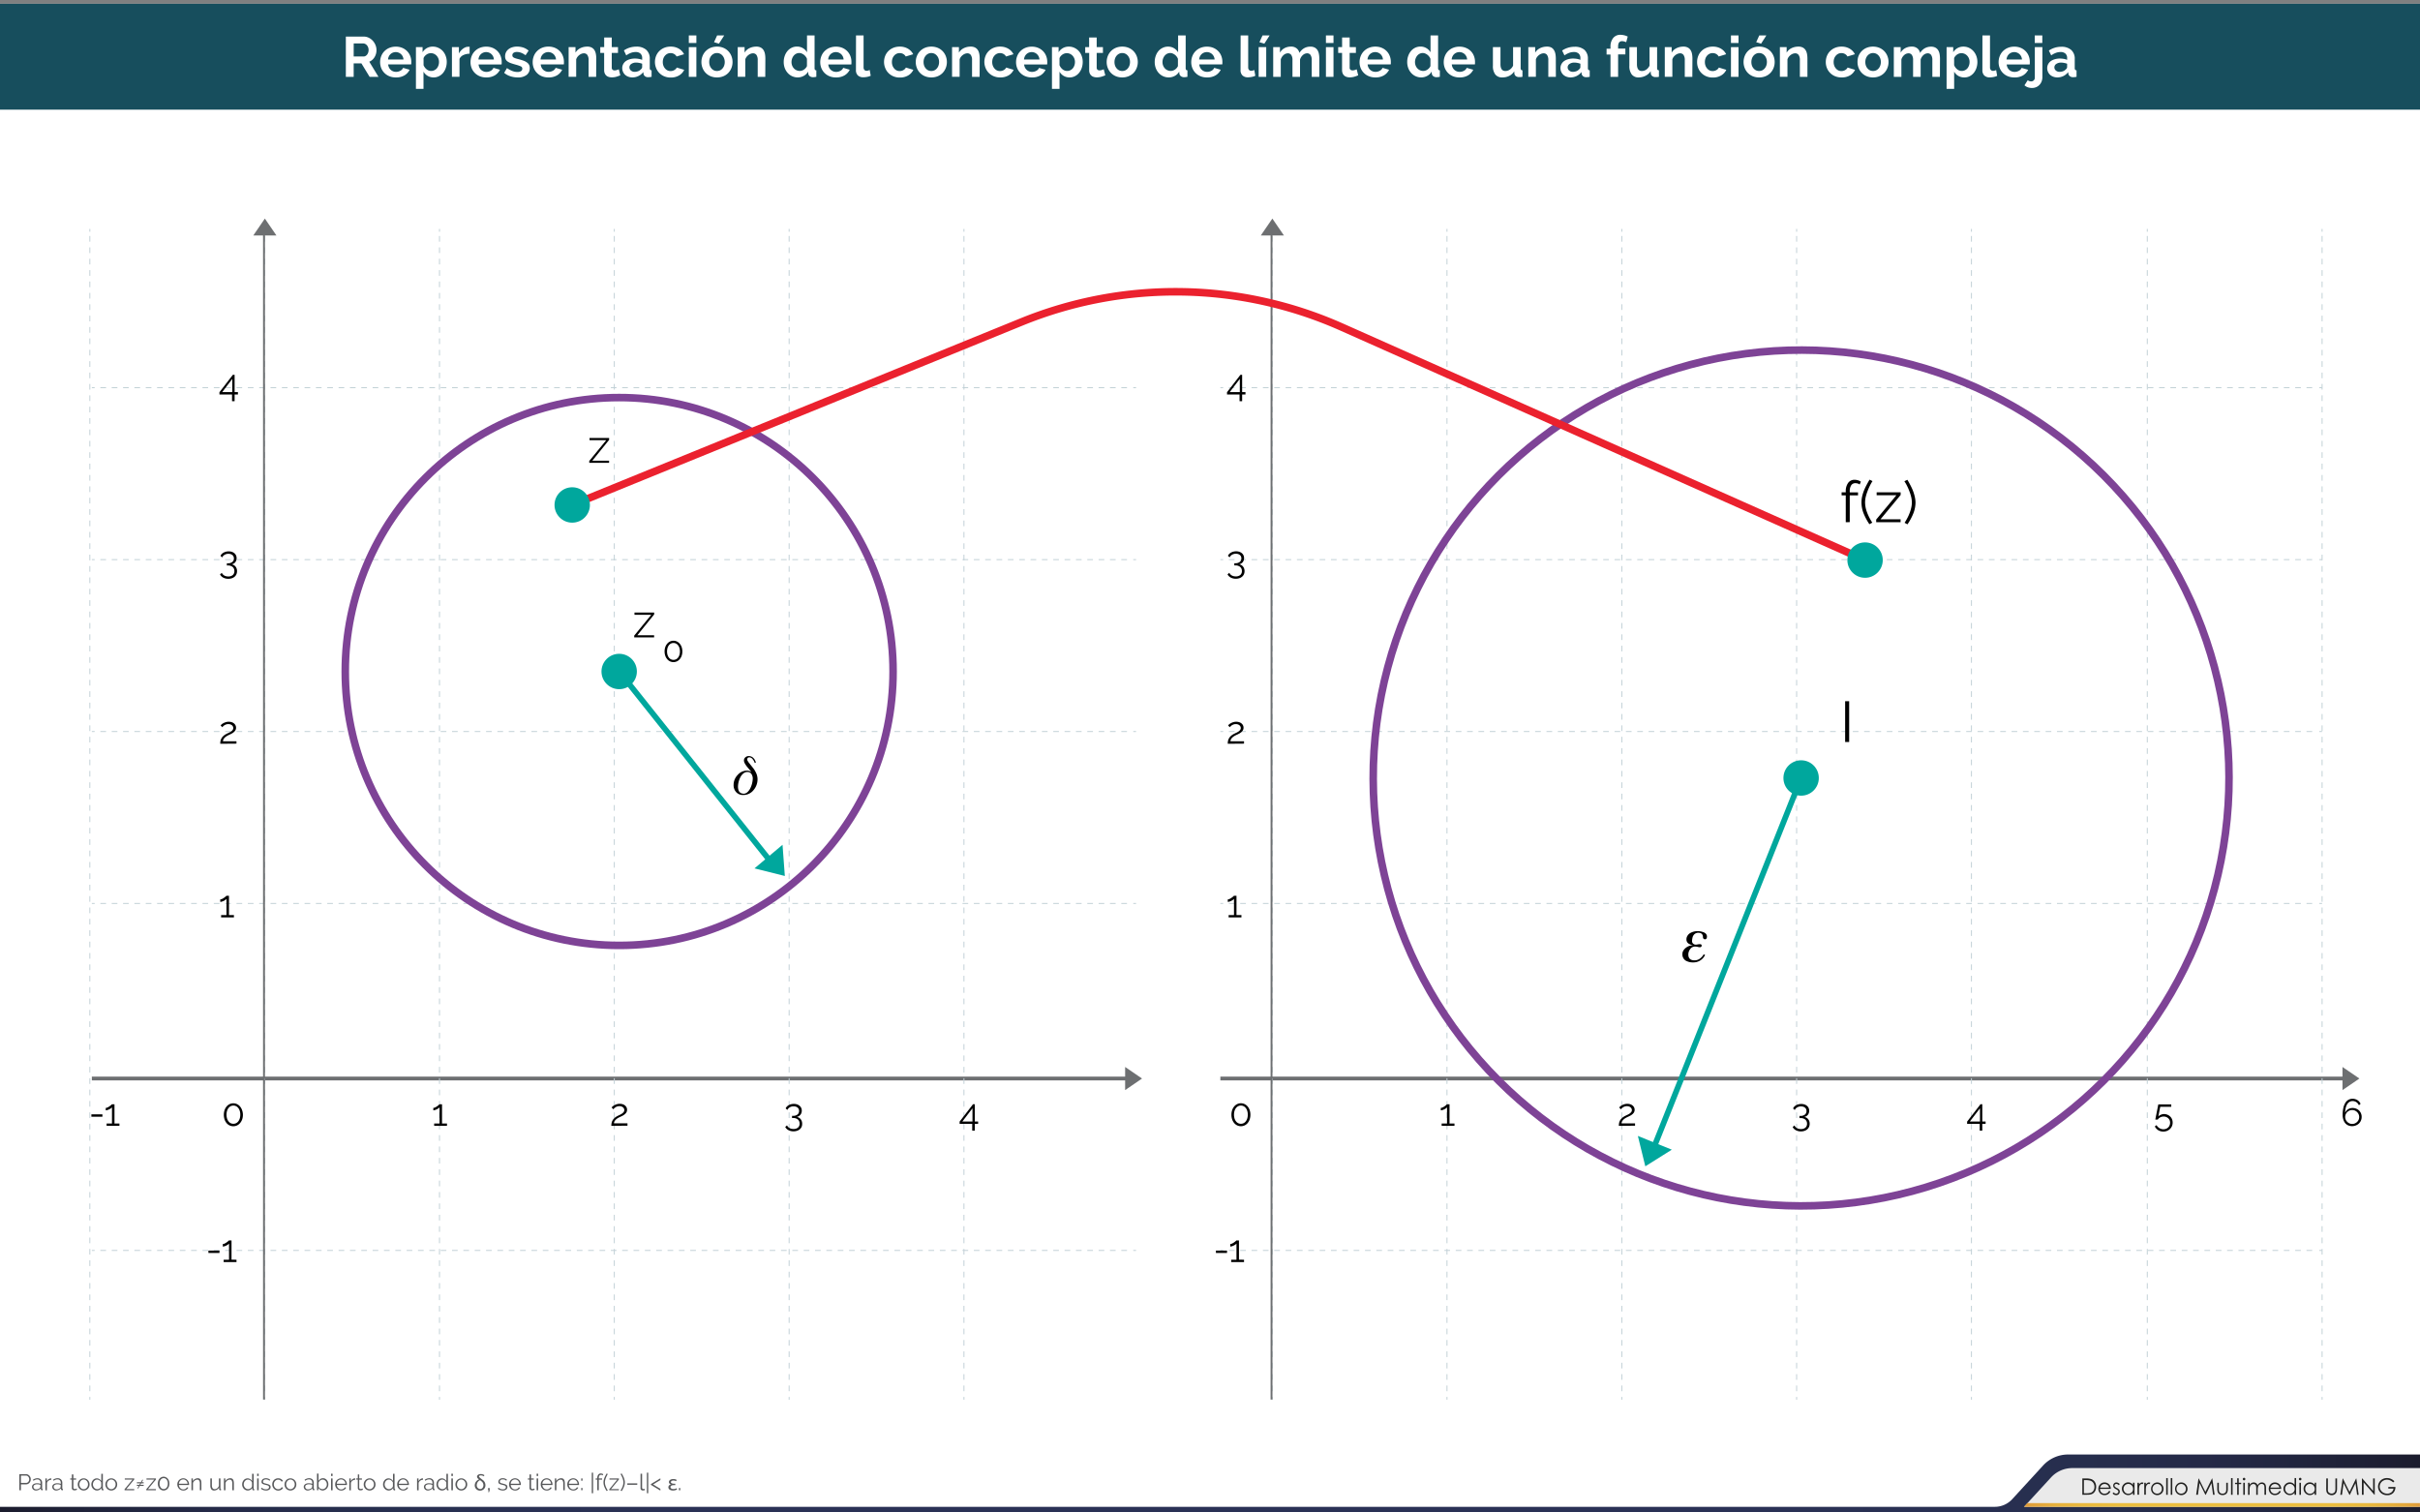 <svg id="Capa_1" data-name="Capa 1" xmlns="http://www.w3.org/2000/svg" xmlns:xlink="http://www.w3.org/1999/xlink" viewBox="0 0 1280 800"><rect x="0" y="0" width="1280" height="800" fill="#808080" stroke="none"/><defs><linearGradient id="Degradado_sin_nombre_3" x1="-0.03" y1="785.67" x2="1280.03" y2="785.67" gradientUnits="userSpaceOnUse"><stop offset="0" stop-color="#1b1c2d"/><stop offset="0.02" stop-color="#1e2035"/><stop offset="0.05" stop-color="#21253e"/><stop offset="0.09" stop-color="#252a48"/><stop offset="0.14" stop-color="#262e4d"/><stop offset="0.2" stop-color="#293052"/><stop offset="0.28" stop-color="#2a3155"/><stop offset="0.51" stop-color="#2a3155"/><stop offset="0.73" stop-color="#2a3155"/><stop offset="0.81" stop-color="#293052"/><stop offset="0.86" stop-color="#262e4d"/><stop offset="0.91" stop-color="#252a48"/><stop offset="0.95" stop-color="#21253e"/><stop offset="0.98" stop-color="#1e2035"/><stop offset="1" stop-color="#1b1c2d"/></linearGradient><linearGradient id="Degradado_sin_nombre_2" x1="1070.51" y1="796.02" x2="1279.97" y2="796.02" gradientUnits="userSpaceOnUse"><stop offset="0" stop-color="#de9b3a"/><stop offset="0.03" stop-color="#e1a33b"/><stop offset="0.08" stop-color="#e6b13d"/><stop offset="0.15" stop-color="#e9b93e"/><stop offset="0.24" stop-color="#ebbe3f"/><stop offset="0.51" stop-color="#ebbe3f"/><stop offset="0.77" stop-color="#ebbe3f"/><stop offset="0.86" stop-color="#e9b93e"/><stop offset="0.92" stop-color="#e6b13d"/><stop offset="0.98" stop-color="#e1a33b"/><stop offset="1" stop-color="#de9b3a"/></linearGradient></defs><title>p9h10</title><rect y="2" width="1280" height="800" fill="#fff"/><path id="_Trazado_" data-name="&lt;Trazado&gt;" d="M1080.63,775.16,1064.28,793a12.49,12.49,0,0,1-9.2,4H0v5H1280V769.33H1093.88A18,18,0,0,0,1080.63,775.16Z" fill="url(#Degradado_sin_nombre_3)"/><path id="_Trazado_2" data-name="&lt;Trazado&gt;" d="M1070.57,797H1280V776.51H1096.1a15.29,15.29,0,0,0-11.26,4.95Z" fill="#eaeaea"/><path d="M1101.4,790.65V782h1.79a9.13,9.13,0,0,1,2.81.31,3.75,3.75,0,0,1,2,1.52,4.63,4.63,0,0,1,.71,2.58,4.53,4.53,0,0,1-.56,2.28,3.59,3.59,0,0,1-1.45,1.45,5.47,5.47,0,0,1-2.5.47Zm.83-.81h1a9.28,9.28,0,0,0,2.48-.22,2.85,2.85,0,0,0,1.53-1.14,3.5,3.5,0,0,0,.56-2,3.69,3.69,0,0,0-.6-2.13,3,3,0,0,0-1.68-1.21,10.16,10.16,0,0,0-2.67-.25h-.61Z" fill="#222221"/><path d="M1115.56,788.53l.69.36a3.75,3.75,0,0,1-.79,1.08,3.12,3.12,0,0,1-1,.62,3.5,3.5,0,0,1-1.26.21,3,3,0,0,1-2.44-1,3.45,3.45,0,0,1-.88-2.31,3.41,3.41,0,0,1,.75-2.16,3,3,0,0,1,2.53-1.21,3.15,3.15,0,0,1,2.6,1.24,3.45,3.45,0,0,1,.7,2.18h-5.74a2.6,2.6,0,0,0,.71,1.82,2.26,2.26,0,0,0,1.7.71,2.73,2.73,0,0,0,.95-.17,2.49,2.49,0,0,0,.78-.45A3.81,3.81,0,0,0,1115.56,788.53Zm0-1.72a2.72,2.72,0,0,0-.48-1,2.27,2.27,0,0,0-.83-.63,2.55,2.55,0,0,0-1.09-.24,2.34,2.34,0,0,0-1.61.6,2.73,2.73,0,0,0-.75,1.32Z" fill="#222221"/><path d="M1121.2,785l-.53.54a1.89,1.89,0,0,0-1.29-.64,1,1,0,0,0-.68.26.81.81,0,0,0-.29.62.91.91,0,0,0,.24.59,3.3,3.3,0,0,0,1,.67,3.69,3.69,0,0,1,1.25.91,1.67,1.67,0,0,1,.32,1,1.8,1.8,0,0,1-.55,1.33,1.88,1.88,0,0,1-1.38.54,2.41,2.41,0,0,1-1.05-.24,2.29,2.29,0,0,1-.83-.66l.52-.59a1.79,1.79,0,0,0,1.33.71,1.2,1.2,0,0,0,.84-.32,1,1,0,0,0,.35-.74,1,1,0,0,0-.23-.63,3.69,3.69,0,0,0-1-.68,3.3,3.3,0,0,1-1.17-.88,1.65,1.65,0,0,1-.31-1,1.61,1.61,0,0,1,.5-1.21,1.73,1.73,0,0,1,1.25-.48A2.6,2.6,0,0,1,1121.2,785Z" fill="#222221"/><path d="M1129,784.27v6.38h-.81v-1.1a3.52,3.52,0,0,1-1.16.94,3.23,3.23,0,0,1-3.71-.67,3.29,3.29,0,0,1-1-2.39,3.23,3.23,0,0,1,1-2.36,3.15,3.15,0,0,1,2.33-1,3,3,0,0,1,1.42.33,3.23,3.23,0,0,1,1.12,1v-1.17Zm-3.28.63a2.48,2.48,0,0,0-2.19,1.28,2.58,2.58,0,0,0,0,2.58,2.51,2.51,0,0,0,.93,1,2.43,2.43,0,0,0,1.25.34,2.57,2.57,0,0,0,1.28-.34,2.38,2.38,0,0,0,.93-.92,2.63,2.63,0,0,0,.32-1.31,2.54,2.54,0,0,0-.73-1.85A2.41,2.41,0,0,0,1125.73,784.9Z" fill="#222221"/><path d="M1130.54,784.27h.84v.93a2.94,2.94,0,0,1,.79-.82,1.56,1.56,0,0,1,.87-.27,1.5,1.5,0,0,1,.73.22l-.43.69a1.14,1.14,0,0,0-.43-.11,1.19,1.19,0,0,0-.79.34,2.13,2.13,0,0,0-.58,1,10,10,0,0,0-.15,2.2v2.16h-.84Z" fill="#222221"/><path d="M1134.15,784.27h.84v.93a2.94,2.94,0,0,1,.79-.82,1.56,1.56,0,0,1,.87-.27,1.5,1.5,0,0,1,.73.22l-.43.69a1.14,1.14,0,0,0-.43-.11,1.19,1.19,0,0,0-.79.34,2.13,2.13,0,0,0-.58,1,10,10,0,0,0-.15,2.2v2.16h-.84Z" fill="#222221"/><path d="M1141,784.11a3.16,3.16,0,0,1,2.44,1.07,3.42,3.42,0,0,1,0,4.64,3.37,3.37,0,0,1-4.79,0,3.41,3.41,0,0,1,0-4.63A3.15,3.15,0,0,1,1141,784.11Zm0,.8a2.37,2.37,0,0,0-1.76.76,2.53,2.53,0,0,0-.74,1.83,2.6,2.6,0,0,0,.33,1.29,2.37,2.37,0,0,0,.91.92,2.57,2.57,0,0,0,2.5,0,2.38,2.38,0,0,0,.91-.92,2.59,2.59,0,0,0,.33-1.29,2.52,2.52,0,0,0-.74-1.83A2.37,2.37,0,0,0,1141,784.91Z" fill="#222221"/><path d="M1145.76,781.81h.82v8.84h-.82Z" fill="#222221"/><path d="M1148.16,781.81h.82v8.84h-.82Z" fill="#222221"/><path d="M1153.7,784.11a3.16,3.16,0,0,1,2.44,1.07,3.42,3.42,0,0,1,0,4.64,3.37,3.37,0,0,1-4.79,0,3.41,3.41,0,0,1,0-4.63A3.15,3.15,0,0,1,1153.7,784.11Zm0,.8a2.37,2.37,0,0,0-1.76.76,2.53,2.53,0,0,0-.74,1.83,2.6,2.6,0,0,0,.33,1.29,2.37,2.37,0,0,0,.91.92,2.57,2.57,0,0,0,2.5,0,2.38,2.38,0,0,0,.91-.92,2.59,2.59,0,0,0,.33-1.29,2.52,2.52,0,0,0-.74-1.83A2.37,2.37,0,0,0,1153.7,784.91Z" fill="#222221"/><path d="M1161.61,790.65l1.23-8.62h.14l3.5,7.07L1170,782h.14l1.24,8.62h-.84l-.85-6.16-3,6.16h-.22l-3.08-6.21-.85,6.21Z" fill="#222221"/><path d="M1172.78,784.27h.82v3a6.36,6.36,0,0,0,.12,1.5,1.68,1.68,0,0,0,.67.93,2,2,0,0,0,1.18.34,2,2,0,0,0,1.17-.33,1.7,1.7,0,0,0,.66-.87,6.15,6.15,0,0,0,.12-1.56v-3h.84v3.13a5,5,0,0,1-.31,2,2.35,2.35,0,0,1-.93,1,2.92,2.92,0,0,1-1.55.38,3,3,0,0,1-1.56-.38,2.33,2.33,0,0,1-.93-1.05,5.15,5.15,0,0,1-.31-2Z" fill="#222221"/><path d="M1180.06,781.81h.82v8.84h-.82Z" fill="#222221"/><path d="M1183.3,781.91h.82v2.37h1.3V785h-1.3v5.67h-.82V785h-1.12v-.71h1.12Z" fill="#222221"/><path d="M1186.94,781.65a.65.65,0,0,1,.48.2.66.66,0,0,1,.2.48.67.67,0,0,1-1.35,0,.66.66,0,0,1,.2-.48A.65.65,0,0,1,1186.94,781.65Zm-.41,2.63h.82v6.38h-.82Z" fill="#222221"/><path d="M1189.05,784.27h.82v1.1a3.19,3.19,0,0,1,.88-.89,2.5,2.5,0,0,1,1.31-.37,2.18,2.18,0,0,1,.88.18,1.9,1.9,0,0,1,.68.48,2.59,2.59,0,0,1,.46.86,3,3,0,0,1,1-1.14,2.42,2.42,0,0,1,1.32-.39,2.07,2.07,0,0,1,1.17.33,2,2,0,0,1,.75.93,5,5,0,0,1,.25,1.79v3.48h-.84v-3.48a4.57,4.57,0,0,0-.15-1.41,1.27,1.27,0,0,0-.5-.62,1.49,1.49,0,0,0-.84-.23,1.84,1.84,0,0,0-1.09.35,2,2,0,0,0-.72.94,6,6,0,0,0-.23,2v2.5h-.82v-3.26a5.6,5.6,0,0,0-.14-1.57,1.31,1.31,0,0,0-.5-.66,1.45,1.45,0,0,0-.85-.25,1.83,1.83,0,0,0-1.06.34,2,2,0,0,0-.73.92,5,5,0,0,0-.24,1.78v2.7h-.82Z" fill="#222221"/><path d="M1205.68,788.53l.69.36a3.75,3.75,0,0,1-.79,1.08,3.12,3.12,0,0,1-1,.62,3.5,3.5,0,0,1-1.26.21,3,3,0,0,1-2.44-1,3.45,3.45,0,0,1-.88-2.31,3.41,3.41,0,0,1,.75-2.16,3,3,0,0,1,2.53-1.21,3.15,3.15,0,0,1,2.6,1.24,3.45,3.45,0,0,1,.7,2.18h-5.74a2.6,2.6,0,0,0,.71,1.82,2.26,2.26,0,0,0,1.7.71,2.73,2.73,0,0,0,.95-.17,2.49,2.49,0,0,0,.78-.45A3.81,3.81,0,0,0,1205.68,788.53Zm0-1.72a2.72,2.72,0,0,0-.48-1,2.27,2.27,0,0,0-.83-.63,2.55,2.55,0,0,0-1.09-.24,2.34,2.34,0,0,0-1.61.6,2.73,2.73,0,0,0-.75,1.32Z" fill="#222221"/><path d="M1214.47,781.81v8.84h-.81v-1.1a3.52,3.52,0,0,1-1.16.94,3.23,3.23,0,0,1-3.71-.67,3.29,3.29,0,0,1-1-2.39,3.23,3.23,0,0,1,1-2.36,3.15,3.15,0,0,1,2.33-1,3,3,0,0,1,1.42.33,3.23,3.23,0,0,1,1.12,1v-3.63Zm-3.28,3.09a2.48,2.48,0,0,0-2.19,1.28,2.58,2.58,0,0,0,0,2.58,2.51,2.51,0,0,0,.93,1,2.43,2.43,0,0,0,1.25.34,2.57,2.57,0,0,0,1.28-.34,2.38,2.38,0,0,0,.93-.92,2.63,2.63,0,0,0,.32-1.31,2.54,2.54,0,0,0-.73-1.85A2.41,2.41,0,0,0,1211.2,784.9Z" fill="#222221"/><path d="M1216.62,781.65a.65.65,0,0,1,.48.2.66.66,0,0,1,.2.48.67.67,0,0,1-1.35,0,.66.66,0,0,1,.2-.48A.65.65,0,0,1,1216.62,781.65Zm-.41,2.63h.82v6.38h-.82Z" fill="#222221"/><path d="M1225.09,784.27v6.38h-.81v-1.1a3.52,3.52,0,0,1-1.16.94,3.23,3.23,0,0,1-3.71-.67,3.29,3.29,0,0,1-1-2.39,3.23,3.23,0,0,1,1-2.36,3.15,3.15,0,0,1,2.33-1,3,3,0,0,1,1.42.33,3.23,3.23,0,0,1,1.12,1v-1.17Zm-3.28.63a2.48,2.48,0,0,0-2.19,1.28,2.58,2.58,0,0,0,0,2.58,2.51,2.51,0,0,0,.93,1,2.43,2.43,0,0,0,1.25.34,2.57,2.57,0,0,0,1.28-.34,2.38,2.38,0,0,0,.93-.92,2.63,2.63,0,0,0,.32-1.31,2.54,2.54,0,0,0-.73-1.85A2.41,2.41,0,0,0,1221.81,784.9Z" fill="#222221"/><path d="M1230.42,782h.86v5.2a10.76,10.76,0,0,0,0,1.15,1.91,1.91,0,0,0,.3.85,1.76,1.76,0,0,0,.72.57,2.26,2.26,0,0,0,1,.23,1.93,1.93,0,0,0,.82-.18,1.82,1.82,0,0,0,.66-.5,2.06,2.06,0,0,0,.39-.78,6.45,6.45,0,0,0,.09-1.35V782h.86v5.2a6.34,6.34,0,0,1-.23,1.87,2.54,2.54,0,0,1-.9,1.24,2.58,2.58,0,0,1-1.64.53,3.14,3.14,0,0,1-1.79-.5,2.4,2.4,0,0,1-1-1.32,7,7,0,0,1-.16-1.82Z" fill="#222221"/><path d="M1237.85,790.65l1.23-8.62h.14l3.5,7.07,3.47-7.07h.14l1.24,8.62h-.84l-.85-6.16-3,6.16h-.22l-3.08-6.21-.85,6.21Z" fill="#222221"/><path d="M1249.28,790.65V782h.19l5.74,6.61V782h.85v8.62h-.19l-5.69-6.53v6.53Z" fill="#222221"/><path d="M1266.46,783.48l-.67.63a5.1,5.1,0,0,0-1.58-1.08,4.25,4.25,0,0,0-1.67-.37,4,4,0,0,0-1.93.5,3.62,3.62,0,0,0-1.42,1.35,3.49,3.49,0,0,0-.5,1.8,3.56,3.56,0,0,0,.52,1.85,3.7,3.7,0,0,0,1.44,1.38,4.15,4.15,0,0,0,2,.5,3.45,3.45,0,0,0,2.25-.75,3,3,0,0,0,1.09-1.95h-2.75v-.83H1267a4.33,4.33,0,0,1-1.19,3.17,4.25,4.25,0,0,1-3.14,1.17,4.72,4.72,0,0,1-3.79-1.63,4.33,4.33,0,0,1-1.07-2.9,4.45,4.45,0,0,1,.62-2.28,4.37,4.37,0,0,1,1.69-1.65,4.92,4.92,0,0,1,2.43-.59,5.39,5.39,0,0,1,2.06.4A6.16,6.16,0,0,1,1266.46,783.48Z" fill="#222221"/><polygon id="_Trazado_3" data-name="&lt;Trazado&gt;" points="1072.32 795.03 1070.52 797 1279.97 797 1279.97 795.03 1072.32 795.03" fill="url(#Degradado_sin_nombre_2)"/><rect y="2" width="1280" height="56" fill="#174e5d"/><path d="M182.93,40.65V19.35h9.42a6,6,0,0,1,2.71.62,7,7,0,0,1,2.15,1.62,7.69,7.69,0,0,1,1.41,2.28,6.86,6.86,0,0,1,.51,2.57,7.08,7.08,0,0,1-1,3.76,5.94,5.94,0,0,1-2.8,2.45l4.86,8H195.5l-4.35-7.14h-4.08v7.14Zm4.14-10.77h5.19a2.2,2.2,0,0,0,1.07-.27,2.72,2.72,0,0,0,.85-.74,3.67,3.67,0,0,0,.57-1.09,4.25,4.25,0,0,0,.21-1.35,3.84,3.84,0,0,0-.24-1.38,3.62,3.62,0,0,0-.64-1.1,2.93,2.93,0,0,0-.93-.72,2.41,2.41,0,0,0-1.06-.25h-5Z" fill="#fff"/><path d="M209.33,40.95a8.72,8.72,0,0,1-3.42-.64A7.71,7.71,0,0,1,201.63,36a8.29,8.29,0,0,1-.58-3.09,8.73,8.73,0,0,1,.57-3.17,7.71,7.71,0,0,1,1.65-2.61,7.88,7.88,0,0,1,2.63-1.79,8.75,8.75,0,0,1,3.46-.66,8.53,8.53,0,0,1,3.44.66,7.91,7.91,0,0,1,2.58,1.77A7.55,7.55,0,0,1,217,29.67a8.62,8.62,0,0,1,.55,3.06q0,.39,0,.75a3.09,3.09,0,0,1-.08.6H205.31a4.68,4.68,0,0,0,.45,1.65,4.08,4.08,0,0,0,.93,1.23,4,4,0,0,0,1.29.78,4.24,4.24,0,0,0,1.5.27,4.64,4.64,0,0,0,2.27-.58,3.11,3.11,0,0,0,1.46-1.54l3.45,1a7,7,0,0,1-2.77,3A8.6,8.6,0,0,1,209.33,40.95Zm4.08-9.48a4.18,4.18,0,0,0-1.31-2.83,4.1,4.1,0,0,0-5.56,0,4.12,4.12,0,0,0-.89,1.23,4.34,4.34,0,0,0-.4,1.59Z" fill="#fff"/><path d="M229.43,40.95a6.2,6.2,0,0,1-3.24-.83A5.86,5.86,0,0,1,224,37.89V47h-4V24.93h3.51v2.7a6.42,6.42,0,0,1,2.25-2.18,6.26,6.26,0,0,1,3.18-.79,6.74,6.74,0,0,1,2.94.65A7.29,7.29,0,0,1,234.21,27a8.12,8.12,0,0,1,1.53,2.58,8.89,8.89,0,0,1,.56,3.14,9.91,9.91,0,0,1-.51,3.21,8.19,8.19,0,0,1-1.42,2.61,6.65,6.65,0,0,1-2.17,1.74A6.08,6.08,0,0,1,229.43,40.95Zm-1.35-3.42a3.61,3.61,0,0,0,1.67-.39,4,4,0,0,0,1.31-1,5,5,0,0,0,.84-1.53,5.5,5.5,0,0,0,.3-1.8,5.09,5.09,0,0,0-.33-1.85,4.6,4.6,0,0,0-.92-1.48,4.27,4.27,0,0,0-1.38-1,4.13,4.13,0,0,0-1.72-.36,3.77,3.77,0,0,0-1.17.2,4.13,4.13,0,0,0-1.11.55,4.85,4.85,0,0,0-.92.84,3.48,3.48,0,0,0-.62,1.05v3.69a5.34,5.34,0,0,0,1.65,2.24A3.77,3.77,0,0,0,228.08,37.53Z" fill="#fff"/><path d="M248.38,28.41a7.93,7.93,0,0,0-3.27.71,4.13,4.13,0,0,0-2.07,2v9.51h-4V24.93h3.69v3.36a7.2,7.2,0,0,1,1-1.46,7.64,7.64,0,0,1,1.23-1.12,5.71,5.71,0,0,1,1.33-.73,3.68,3.68,0,0,1,1.3-.25h.5a1.64,1.64,0,0,1,.31,0Z" fill="#fff"/><path d="M257.15,40.95a8.73,8.73,0,0,1-3.42-.64A7.71,7.71,0,0,1,249.45,36a8.29,8.29,0,0,1-.58-3.09,8.76,8.76,0,0,1,.57-3.17,7.71,7.71,0,0,1,1.65-2.61,7.88,7.88,0,0,1,2.63-1.79,8.74,8.74,0,0,1,3.46-.66,8.53,8.53,0,0,1,3.43.66,7.91,7.91,0,0,1,2.58,1.77,7.52,7.52,0,0,1,1.62,2.58,8.6,8.6,0,0,1,.55,3.06q0,.39,0,.75a3.09,3.09,0,0,1-.08.6H253.13a4.68,4.68,0,0,0,.45,1.65,4.07,4.07,0,0,0,.93,1.23,4,4,0,0,0,1.29.78,4.24,4.24,0,0,0,1.5.27,4.64,4.64,0,0,0,2.26-.58A3.1,3.1,0,0,0,261,35.88l3.45,1a7,7,0,0,1-2.78,3A8.6,8.6,0,0,1,257.15,40.95Zm4.08-9.48a4.18,4.18,0,0,0-1.3-2.83,4.1,4.1,0,0,0-5.57,0,4.12,4.12,0,0,0-.88,1.23,4.32,4.32,0,0,0-.41,1.59Z" fill="#fff"/><path d="M273.77,40.95a12.16,12.16,0,0,1-3.87-.63,9.44,9.44,0,0,1-3.24-1.8l1.5-2.52a12.87,12.87,0,0,0,2.8,1.54,7.51,7.51,0,0,0,2.72.53,3.43,3.43,0,0,0,1.89-.45,1.45,1.45,0,0,0,.69-1.29,1.29,1.29,0,0,0-.81-1.23,17.61,17.61,0,0,0-2.64-.9q-1.53-.42-2.61-.81a6.73,6.73,0,0,1-1.74-.88,3,3,0,0,1-1-1.14,3.64,3.64,0,0,1-.3-1.54,4.89,4.89,0,0,1,.46-2.16A4.7,4.7,0,0,1,269,26a6,6,0,0,1,2-1,8,8,0,0,1,2.44-.36,10.52,10.52,0,0,1,3.32.51,8.09,8.09,0,0,1,2.83,1.65l-1.62,2.43a9.4,9.4,0,0,0-2.33-1.32,6.35,6.35,0,0,0-2.23-.42,3.23,3.23,0,0,0-1.71.42,1.46,1.46,0,0,0-.69,1.35,1.3,1.3,0,0,0,.17.69,1.45,1.45,0,0,0,.53.48,5.05,5.05,0,0,0,.94.41q.59.2,1.46.41,1.62.42,2.78.84a7.56,7.56,0,0,1,1.89,1,3.43,3.43,0,0,1,1.08,1.25,3.83,3.83,0,0,1,.34,1.7,4.37,4.37,0,0,1-1.71,3.64A7.36,7.36,0,0,1,273.77,40.95Z" fill="#fff"/><path d="M290,40.95a8.72,8.72,0,0,1-3.42-.64A7.71,7.71,0,0,1,282.33,36a8.29,8.29,0,0,1-.58-3.09,8.73,8.73,0,0,1,.57-3.17A7.71,7.71,0,0,1,284,27.1a7.88,7.88,0,0,1,2.63-1.79,8.75,8.75,0,0,1,3.46-.66,8.53,8.53,0,0,1,3.44.66,7.91,7.91,0,0,1,2.58,1.77,7.55,7.55,0,0,1,1.62,2.58,8.62,8.62,0,0,1,.55,3.06q0,.39,0,.75a3.09,3.09,0,0,1-.08.6H286a4.68,4.68,0,0,0,.45,1.65,4.08,4.08,0,0,0,.93,1.23,4,4,0,0,0,1.29.78,4.24,4.24,0,0,0,1.5.27,4.64,4.64,0,0,0,2.27-.58,3.11,3.11,0,0,0,1.46-1.54l3.45,1a7,7,0,0,1-2.77,3A8.6,8.6,0,0,1,290,40.95Zm4.08-9.48a4.18,4.18,0,0,0-1.31-2.83,4.1,4.1,0,0,0-5.56,0,4.12,4.12,0,0,0-.89,1.23,4.34,4.34,0,0,0-.4,1.59Z" fill="#fff"/><path d="M315.32,40.65h-4V31.83a4.59,4.59,0,0,0-.66-2.76,2.17,2.17,0,0,0-1.83-.87,3.44,3.44,0,0,0-1.23.24,4.54,4.54,0,0,0-1.18.67,5.51,5.51,0,0,0-1,1,4.09,4.09,0,0,0-.66,1.32v9.18h-4V24.93h3.63v2.91a6,6,0,0,1,2.52-2.34,8.09,8.09,0,0,1,3.72-.84,4.75,4.75,0,0,1,2.4.54,3.91,3.91,0,0,1,1.44,1.41,5.9,5.9,0,0,1,.71,2,13,13,0,0,1,.2,2.25Z" fill="#fff"/><path d="M328.09,39.84a18,18,0,0,1-2,.72,8.3,8.3,0,0,1-2.46.36,5.72,5.72,0,0,1-1.58-.21,3.45,3.45,0,0,1-1.29-.67,3.28,3.28,0,0,1-.88-1.2,4.32,4.32,0,0,1-.33-1.78V28H317.5V24.93h2.07v-5.1h4v5.1h3.3V28h-3.3V35.7a1.43,1.43,0,0,0,.44,1.19,1.66,1.66,0,0,0,1.06.34,3.71,3.71,0,0,0,1.23-.21q.6-.21,1-.36Z" fill="#fff"/><path d="M334.49,40.95a6,6,0,0,1-2.13-.37,5.11,5.11,0,0,1-1.71-1,4.87,4.87,0,0,1-1.12-1.58,4.76,4.76,0,0,1-.41-2,4.36,4.36,0,0,1,.5-2.06,4.72,4.72,0,0,1,1.38-1.6,6.85,6.85,0,0,1,2.12-1,9.22,9.22,0,0,1,2.7-.37,11.63,11.63,0,0,1,2.05.18,8.35,8.35,0,0,1,1.79.51v-.9a3.15,3.15,0,0,0-.89-2.4,3.68,3.68,0,0,0-2.62-.84,7,7,0,0,0-2.46.45,11.44,11.44,0,0,0-2.46,1.32L330,26.67a11.61,11.61,0,0,1,6.54-2,7.67,7.67,0,0,1,5.26,1.67,6.1,6.1,0,0,1,1.88,4.82V36a1.41,1.41,0,0,0,.23.9,1,1,0,0,0,.73.3v3.42a9,9,0,0,1-1.77.21,2.68,2.68,0,0,1-1.75-.51,2.19,2.19,0,0,1-.77-1.35l-.09-.87a7,7,0,0,1-2.55,2.1A7.33,7.33,0,0,1,334.49,40.95ZM335.63,38a5.24,5.24,0,0,0,1.94-.36,3.52,3.52,0,0,0,1.42-1,1.45,1.45,0,0,0,.66-1.14v-1.8a10,10,0,0,0-1.56-.43,8.45,8.45,0,0,0-1.62-.17,4.3,4.3,0,0,0-2.55.71,2.12,2.12,0,0,0-1,1.79,2.14,2.14,0,0,0,.78,1.69A2.83,2.83,0,0,0,335.63,38Z" fill="#fff"/><path d="M346.42,32.79a8.56,8.56,0,0,1,.57-3.12,7.59,7.59,0,0,1,1.65-2.58,8,8,0,0,1,2.61-1.77,8.64,8.64,0,0,1,3.45-.66,8.26,8.26,0,0,1,4.39,1.11,7.1,7.1,0,0,1,2.72,2.91l-3.93,1.2a3.54,3.54,0,0,0-1.35-1.34,3.78,3.78,0,0,0-1.86-.46,3.82,3.82,0,0,0-1.62.35,4,4,0,0,0-1.3,1,4.45,4.45,0,0,0-.87,1.48,5.61,5.61,0,0,0-.31,1.92,5.38,5.38,0,0,0,.33,1.92,4.82,4.82,0,0,0,.89,1.5,3.86,3.86,0,0,0,1.3,1,3.75,3.75,0,0,0,1.59.34,3.85,3.85,0,0,0,2-.54,3,3,0,0,0,1.28-1.32l3.93,1.2a6.61,6.61,0,0,1-2.67,2.94,8.39,8.39,0,0,1-4.47,1.14,8.62,8.62,0,0,1-3.45-.66A7.81,7.81,0,0,1,347,35.89,8.41,8.41,0,0,1,346.42,32.79Z" fill="#fff"/><path d="M364.33,22.74v-4h4v4Zm0,17.91V24.93h4V40.65Z" fill="#fff"/><path d="M379.24,40.95a8.62,8.62,0,0,1-3.45-.66,7.74,7.74,0,0,1-2.59-1.78,7.88,7.88,0,0,1-1.63-2.6,8.47,8.47,0,0,1-.57-3.09,8.56,8.56,0,0,1,.57-3.12,7.88,7.88,0,0,1,1.63-2.59,7.76,7.76,0,0,1,2.59-1.79,8.64,8.64,0,0,1,3.45-.66,8.53,8.53,0,0,1,3.44.66,7.81,7.81,0,0,1,2.58,1.79,7.91,7.91,0,0,1,1.63,2.59,8.56,8.56,0,0,1,.57,3.12,8.47,8.47,0,0,1-.57,3.09,8,8,0,0,1-1.62,2.6,7.58,7.58,0,0,1-2.58,1.78A8.62,8.62,0,0,1,379.24,40.95Zm-4.11-8.13a5.48,5.48,0,0,0,.31,1.91,4.66,4.66,0,0,0,.87,1.48,3.87,3.87,0,0,0,1.3,1,4,4,0,0,0,3.24,0,3.87,3.87,0,0,0,1.3-1,4.61,4.61,0,0,0,.87-1.5,5.6,5.6,0,0,0,.32-1.92A5.51,5.51,0,0,0,383,30.9a4.62,4.62,0,0,0-.87-1.5,3.88,3.88,0,0,0-1.3-1,3.82,3.82,0,0,0-1.62-.35,3.69,3.69,0,0,0-1.62.36,4.08,4.08,0,0,0-1.3,1,4.62,4.62,0,0,0-.87,1.5A5.51,5.51,0,0,0,375.13,32.82Zm5.13-9.72-2.58-.78,1.62-3.57h3.75Z" fill="#fff"/><path d="M404.77,40.65h-4V31.83a4.6,4.6,0,0,0-.66-2.76,2.17,2.17,0,0,0-1.83-.87,3.44,3.44,0,0,0-1.23.24,4.56,4.56,0,0,0-1.19.67,5.5,5.5,0,0,0-1,1,4.09,4.09,0,0,0-.66,1.32v9.18h-4V24.93h3.63v2.91a6,6,0,0,1,2.52-2.34,8.09,8.09,0,0,1,3.72-.84,4.74,4.74,0,0,1,2.4.54,3.91,3.91,0,0,1,1.44,1.41,5.92,5.92,0,0,1,.71,2,13,13,0,0,1,.2,2.25Z" fill="#fff"/><path d="M422,40.95a7.1,7.1,0,0,1-5.37-2.37A8.12,8.12,0,0,1,415.08,36a9.05,9.05,0,0,1-.55-3.2,9.4,9.4,0,0,1,.52-3.18A8.36,8.36,0,0,1,416.5,27a6.72,6.72,0,0,1,2.22-1.74,6.34,6.34,0,0,1,2.82-.63,6,6,0,0,1,3.14.84,6.09,6.09,0,0,1,2.17,2.19V18.75h4V36a1.49,1.49,0,0,0,.21.9.93.93,0,0,0,.72.3v3.42a9.16,9.16,0,0,1-1.71.21,2.78,2.78,0,0,1-1.77-.54,2,2,0,0,1-.78-1.41l-.09-1a5.7,5.7,0,0,1-2.35,2.27A6.7,6.7,0,0,1,422,40.95Zm1-3.42a3.75,3.75,0,0,0,1.17-.2,4.11,4.11,0,0,0,1.11-.55,4.85,4.85,0,0,0,.92-.84,3.49,3.49,0,0,0,.62-1V31.14a4.43,4.43,0,0,0-.67-1.21,5,5,0,0,0-1-1,5.17,5.17,0,0,0-1.17-.65,3.32,3.32,0,0,0-1.21-.24,3.61,3.61,0,0,0-1.67.39,3.94,3.94,0,0,0-1.31,1.06,5.15,5.15,0,0,0-.84,1.54,5.49,5.49,0,0,0-.3,1.8,4.94,4.94,0,0,0,.33,1.83,4.76,4.76,0,0,0,.9,1.47,4.08,4.08,0,0,0,1.37,1A4.2,4.2,0,0,0,423,37.53Z" fill="#fff"/><path d="M442.12,40.95a8.73,8.73,0,0,1-3.42-.64A7.71,7.71,0,0,1,434.43,36a8.29,8.29,0,0,1-.58-3.09,8.76,8.76,0,0,1,.57-3.17,7.72,7.72,0,0,1,1.65-2.61,7.89,7.89,0,0,1,2.63-1.79,8.75,8.75,0,0,1,3.47-.66,8.53,8.53,0,0,1,3.43.66,7.91,7.91,0,0,1,2.58,1.77,7.52,7.52,0,0,1,1.62,2.58,8.6,8.6,0,0,1,.55,3.06q0,.39,0,.75a3.09,3.09,0,0,1-.08.6H438.1a4.68,4.68,0,0,0,.45,1.65,4.07,4.07,0,0,0,.93,1.23,4,4,0,0,0,1.29.78,4.25,4.25,0,0,0,1.5.27,4.64,4.64,0,0,0,2.27-.58A3.1,3.1,0,0,0,446,35.88l3.45,1a7,7,0,0,1-2.78,3A8.6,8.6,0,0,1,442.12,40.95Zm4.08-9.48a4.18,4.18,0,0,0-1.31-2.83,4.1,4.1,0,0,0-5.56,0,4.1,4.1,0,0,0-.88,1.23,4.32,4.32,0,0,0-.41,1.59Z" fill="#fff"/><path d="M452.77,18.75h4V35.61a2,2,0,0,0,.42,1.35,1.51,1.51,0,0,0,1.2.48,3,3,0,0,0,.79-.12A5.39,5.39,0,0,0,460,37l.54,3.06a7.73,7.73,0,0,1-1.89.6,10.34,10.34,0,0,1-2,.21,4,4,0,0,1-2.92-1,3.81,3.81,0,0,1-1-2.87Z" fill="#fff"/><path d="M467.59,32.79a8.56,8.56,0,0,1,.57-3.12,7.59,7.59,0,0,1,1.65-2.58,8,8,0,0,1,2.61-1.77,8.64,8.64,0,0,1,3.45-.66,8.26,8.26,0,0,1,4.39,1.11A7.1,7.1,0,0,1,483,28.68l-3.93,1.2a3.54,3.54,0,0,0-1.35-1.34,3.78,3.78,0,0,0-1.86-.46,3.82,3.82,0,0,0-1.62.35,4,4,0,0,0-1.3,1,4.45,4.45,0,0,0-.87,1.48,5.61,5.61,0,0,0-.31,1.92,5.38,5.38,0,0,0,.33,1.92,4.82,4.82,0,0,0,.89,1.5,3.86,3.86,0,0,0,1.3,1,3.75,3.75,0,0,0,1.59.34,3.85,3.85,0,0,0,2-.54,3,3,0,0,0,1.28-1.32l3.93,1.2a6.61,6.61,0,0,1-2.67,2.94,8.39,8.39,0,0,1-4.47,1.14,8.62,8.62,0,0,1-3.45-.66,7.81,7.81,0,0,1-4.28-4.39A8.41,8.41,0,0,1,467.59,32.79Z" fill="#fff"/><path d="M492.61,40.95a8.62,8.62,0,0,1-3.45-.66,7.74,7.74,0,0,1-2.59-1.78,7.88,7.88,0,0,1-1.63-2.6,8.47,8.47,0,0,1-.57-3.09,8.56,8.56,0,0,1,.57-3.12,7.88,7.88,0,0,1,1.63-2.59,7.76,7.76,0,0,1,2.59-1.79,8.64,8.64,0,0,1,3.45-.66,8.53,8.53,0,0,1,3.44.66,7.81,7.81,0,0,1,2.58,1.79,7.91,7.91,0,0,1,1.63,2.59,8.56,8.56,0,0,1,.57,3.12,8.47,8.47,0,0,1-.57,3.09,8,8,0,0,1-1.62,2.6,7.58,7.58,0,0,1-2.58,1.78A8.62,8.62,0,0,1,492.61,40.95Zm-4.11-8.13a5.48,5.48,0,0,0,.31,1.91,4.66,4.66,0,0,0,.87,1.48,3.87,3.87,0,0,0,1.3,1,4,4,0,0,0,3.24,0,3.87,3.87,0,0,0,1.3-1,4.61,4.61,0,0,0,.87-1.5,5.6,5.6,0,0,0,.32-1.92,5.51,5.51,0,0,0-.32-1.89,4.62,4.62,0,0,0-.87-1.5,3.88,3.88,0,0,0-1.3-1,3.82,3.82,0,0,0-1.62-.35,3.69,3.69,0,0,0-1.62.36,4.08,4.08,0,0,0-1.3,1,4.62,4.62,0,0,0-.87,1.5A5.51,5.51,0,0,0,488.5,32.82Z" fill="#fff"/><path d="M518.14,40.65h-4V31.83a4.6,4.6,0,0,0-.66-2.76,2.17,2.17,0,0,0-1.83-.87,3.44,3.44,0,0,0-1.23.24,4.56,4.56,0,0,0-1.19.67,5.5,5.5,0,0,0-1,1,4.09,4.09,0,0,0-.66,1.32v9.18h-4V24.93h3.63v2.91a6,6,0,0,1,2.52-2.34,8.09,8.09,0,0,1,3.72-.84,4.74,4.74,0,0,1,2.4.54,3.91,3.91,0,0,1,1.44,1.41,5.92,5.92,0,0,1,.71,2,13,13,0,0,1,.2,2.25Z" fill="#fff"/><path d="M520.66,32.79a8.56,8.56,0,0,1,.57-3.12,7.59,7.59,0,0,1,1.65-2.58,8,8,0,0,1,2.61-1.77,8.64,8.64,0,0,1,3.45-.66,8.26,8.26,0,0,1,4.39,1.11,7.1,7.1,0,0,1,2.72,2.91l-3.93,1.2a3.54,3.54,0,0,0-1.35-1.34,3.78,3.78,0,0,0-1.86-.46,3.82,3.82,0,0,0-1.62.35,4,4,0,0,0-1.3,1,4.45,4.45,0,0,0-.87,1.48,5.61,5.61,0,0,0-.31,1.92,5.38,5.38,0,0,0,.33,1.92,4.82,4.82,0,0,0,.89,1.5,3.86,3.86,0,0,0,1.3,1,3.75,3.75,0,0,0,1.59.34,3.85,3.85,0,0,0,2-.54,3,3,0,0,0,1.28-1.32l3.93,1.2a6.61,6.61,0,0,1-2.67,2.94A8.39,8.39,0,0,1,529,40.95a8.62,8.62,0,0,1-3.45-.66,7.81,7.81,0,0,1-4.28-4.39A8.41,8.41,0,0,1,520.66,32.79Z" fill="#fff"/><path d="M545.71,40.95a8.73,8.73,0,0,1-3.42-.64A7.71,7.71,0,0,1,538,36a8.29,8.29,0,0,1-.58-3.09,8.76,8.76,0,0,1,.57-3.17,7.72,7.72,0,0,1,1.65-2.61,7.89,7.89,0,0,1,2.63-1.79,8.75,8.75,0,0,1,3.47-.66,8.53,8.53,0,0,1,3.43.66,7.91,7.91,0,0,1,2.58,1.77,7.52,7.52,0,0,1,1.62,2.58,8.6,8.6,0,0,1,.55,3.06q0,.39,0,.75a3.09,3.09,0,0,1-.08.6H541.69a4.68,4.68,0,0,0,.45,1.65,4.07,4.07,0,0,0,.93,1.23,4,4,0,0,0,1.29.78,4.25,4.25,0,0,0,1.5.27,4.64,4.64,0,0,0,2.27-.58,3.1,3.1,0,0,0,1.46-1.54l3.45,1a7,7,0,0,1-2.78,3A8.6,8.6,0,0,1,545.71,40.95Zm4.08-9.48a4.18,4.18,0,0,0-1.31-2.83,4.1,4.1,0,0,0-5.56,0,4.1,4.1,0,0,0-.88,1.23,4.32,4.32,0,0,0-.41,1.59Z" fill="#fff"/><path d="M565.81,40.95a6.2,6.2,0,0,1-3.24-.83,5.87,5.87,0,0,1-2.16-2.23V47h-4V24.93h3.51v2.7a6.42,6.42,0,0,1,2.25-2.18,6.26,6.26,0,0,1,3.18-.79,6.74,6.74,0,0,1,2.94.65A7.28,7.28,0,0,1,570.6,27a8.14,8.14,0,0,1,1.53,2.58,8.91,8.91,0,0,1,.55,3.14,9.91,9.91,0,0,1-.51,3.21,8.21,8.21,0,0,1-1.43,2.61,6.65,6.65,0,0,1-2.17,1.74A6.08,6.08,0,0,1,565.81,40.95Zm-1.35-3.42a3.62,3.62,0,0,0,1.67-.39,4,4,0,0,0,1.3-1,4.93,4.93,0,0,0,.84-1.53,5.48,5.48,0,0,0,.3-1.8,5.09,5.09,0,0,0-.33-1.85,4.57,4.57,0,0,0-.92-1.48,4.26,4.26,0,0,0-1.38-1,4.13,4.13,0,0,0-1.72-.36,3.78,3.78,0,0,0-1.17.2,4.13,4.13,0,0,0-1.11.55,4.91,4.91,0,0,0-.92.84,3.5,3.5,0,0,0-.62,1.05v3.69a5.34,5.34,0,0,0,1.65,2.24A3.77,3.77,0,0,0,564.46,37.53Z" fill="#fff"/><path d="M584.62,39.84a18.14,18.14,0,0,1-2,.72,8.3,8.3,0,0,1-2.46.36,5.72,5.72,0,0,1-1.57-.21,3.44,3.44,0,0,1-1.29-.67,3.28,3.28,0,0,1-.89-1.2A4.34,4.34,0,0,1,576.1,37V28H574V24.93h2.07v-5.1h4v5.1h3.3V28h-3.3V35.7a1.43,1.43,0,0,0,.43,1.19,1.66,1.66,0,0,0,1.07.34,3.71,3.71,0,0,0,1.23-.21q.6-.21,1-.36Z" fill="#fff"/><path d="M593.59,40.95a8.62,8.62,0,0,1-3.45-.66,7.74,7.74,0,0,1-2.59-1.78,7.88,7.88,0,0,1-1.63-2.6,8.47,8.47,0,0,1-.57-3.09,8.56,8.56,0,0,1,.57-3.12,7.88,7.88,0,0,1,1.63-2.59,7.76,7.76,0,0,1,2.59-1.79,8.64,8.64,0,0,1,3.45-.66,8.53,8.53,0,0,1,3.44.66,7.81,7.81,0,0,1,2.58,1.79,7.91,7.91,0,0,1,1.63,2.59,8.56,8.56,0,0,1,.57,3.12,8.47,8.47,0,0,1-.57,3.09,8,8,0,0,1-1.62,2.6A7.58,7.58,0,0,1,597,40.29,8.62,8.62,0,0,1,593.59,40.95Zm-4.11-8.13a5.48,5.48,0,0,0,.31,1.91,4.66,4.66,0,0,0,.87,1.48,3.87,3.87,0,0,0,1.3,1,4,4,0,0,0,3.24,0,3.87,3.87,0,0,0,1.3-1,4.61,4.61,0,0,0,.87-1.5,5.6,5.6,0,0,0,.32-1.92,5.51,5.51,0,0,0-.32-1.89,4.62,4.62,0,0,0-.87-1.5,3.88,3.88,0,0,0-1.3-1,3.82,3.82,0,0,0-1.62-.35,3.69,3.69,0,0,0-1.62.36,4.08,4.08,0,0,0-1.3,1,4.62,4.62,0,0,0-.87,1.5A5.51,5.51,0,0,0,589.48,32.82Z" fill="#fff"/><path d="M618.22,40.95a7.1,7.1,0,0,1-5.37-2.37A8.12,8.12,0,0,1,611.31,36a9.05,9.05,0,0,1-.55-3.2,9.4,9.4,0,0,1,.52-3.18A8.36,8.36,0,0,1,612.73,27,6.72,6.72,0,0,1,615,25.29a6.34,6.34,0,0,1,2.82-.63,6,6,0,0,1,3.14.84,6.09,6.09,0,0,1,2.17,2.19V18.75h4V36a1.49,1.49,0,0,0,.21.9.93.93,0,0,0,.72.3v3.42a9.16,9.16,0,0,1-1.71.21,2.78,2.78,0,0,1-1.77-.54,2,2,0,0,1-.78-1.41l-.09-1a5.7,5.7,0,0,1-2.35,2.27A6.7,6.7,0,0,1,618.22,40.95Zm1-3.42a3.75,3.75,0,0,0,1.17-.2,4.11,4.11,0,0,0,1.11-.55,4.85,4.85,0,0,0,.92-.84,3.49,3.49,0,0,0,.62-1V31.14a4.43,4.43,0,0,0-.67-1.21,5,5,0,0,0-1-1,5.17,5.17,0,0,0-1.17-.65,3.32,3.32,0,0,0-1.21-.24,3.61,3.61,0,0,0-1.67.39,3.94,3.94,0,0,0-1.31,1.06,5.15,5.15,0,0,0-.84,1.54,5.49,5.49,0,0,0-.3,1.8,4.94,4.94,0,0,0,.33,1.83,4.76,4.76,0,0,0,.9,1.47,4.08,4.08,0,0,0,1.37,1A4.2,4.2,0,0,0,619.27,37.53Z" fill="#fff"/><path d="M638.35,40.95a8.73,8.73,0,0,1-3.42-.64A7.71,7.71,0,0,1,630.66,36a8.29,8.29,0,0,1-.58-3.09,8.76,8.76,0,0,1,.57-3.17,7.72,7.72,0,0,1,1.65-2.61,7.89,7.89,0,0,1,2.63-1.79,8.75,8.75,0,0,1,3.47-.66,8.53,8.53,0,0,1,3.43.66,7.91,7.91,0,0,1,2.58,1.77A7.52,7.52,0,0,1,646,29.67a8.6,8.6,0,0,1,.55,3.06q0,.39,0,.75a3.09,3.09,0,0,1-.08.6H634.33a4.68,4.68,0,0,0,.45,1.65,4.07,4.07,0,0,0,.93,1.23,4,4,0,0,0,1.29.78,4.25,4.25,0,0,0,1.5.27,4.64,4.64,0,0,0,2.27-.58,3.1,3.1,0,0,0,1.46-1.54l3.45,1a7,7,0,0,1-2.78,3A8.6,8.6,0,0,1,638.35,40.95Zm4.08-9.48a4.18,4.18,0,0,0-1.31-2.83,4.1,4.1,0,0,0-5.56,0,4.1,4.1,0,0,0-.88,1.23,4.32,4.32,0,0,0-.41,1.59Z" fill="#fff"/><path d="M656.2,18.75h4V35.61a2,2,0,0,0,.42,1.35,1.51,1.51,0,0,0,1.2.48,3,3,0,0,0,.79-.12,5.39,5.39,0,0,0,.82-.3l.54,3.06a7.73,7.73,0,0,1-1.89.6,10.34,10.34,0,0,1-2,.21,4,4,0,0,1-2.92-1,3.81,3.81,0,0,1-1-2.87Z" fill="#fff"/><path d="M665.74,40.65V24.93h4V40.65Zm3-17.55-2.58-.78,1.62-3.57h3.75Z" fill="#fff"/><path d="M697.81,40.65h-4V31.83a4.68,4.68,0,0,0-.65-2.76,2.1,2.1,0,0,0-1.79-.87,3.37,3.37,0,0,0-2.25.92,5,5,0,0,0-1.5,2.38v9.15h-4V31.83a4.68,4.68,0,0,0-.65-2.76,2.1,2.1,0,0,0-1.79-.87,3.42,3.42,0,0,0-2.23.9,4.9,4.9,0,0,0-1.52,2.37v9.18h-4V24.93H677v2.91a6,6,0,0,1,2.38-2.36,7.13,7.13,0,0,1,3.46-.83,4.46,4.46,0,0,1,3.06,1A4.3,4.3,0,0,1,687.31,28a6.79,6.79,0,0,1,2.43-2.47,6.56,6.56,0,0,1,3.36-.86,4.68,4.68,0,0,1,2.37.54,3.91,3.91,0,0,1,1.44,1.41,5.9,5.9,0,0,1,.71,2,13,13,0,0,1,.2,2.25Z" fill="#fff"/><path d="M701.32,22.74v-4h4v4Zm0,17.91V24.93h4V40.65Z" fill="#fff"/><path d="M718.39,39.84a18.14,18.14,0,0,1-2,.72,8.3,8.3,0,0,1-2.46.36,5.72,5.72,0,0,1-1.57-.21,3.44,3.44,0,0,1-1.29-.67,3.28,3.28,0,0,1-.89-1.2,4.34,4.34,0,0,1-.33-1.78V28H707.8V24.93h2.07v-5.1h4v5.1h3.3V28h-3.3V35.7a1.43,1.43,0,0,0,.43,1.19,1.66,1.66,0,0,0,1.07.34,3.71,3.71,0,0,0,1.23-.21q.6-.21,1-.36Z" fill="#fff"/><path d="M727.39,40.95A8.73,8.73,0,0,1,724,40.3,7.71,7.71,0,0,1,719.69,36a8.29,8.29,0,0,1-.58-3.09,8.76,8.76,0,0,1,.57-3.17,7.72,7.72,0,0,1,1.65-2.61A7.89,7.89,0,0,1,724,25.32a8.75,8.75,0,0,1,3.47-.66,8.53,8.53,0,0,1,3.43.66,7.91,7.91,0,0,1,2.58,1.77,7.52,7.52,0,0,1,1.62,2.58,8.6,8.6,0,0,1,.55,3.06q0,.39,0,.75a3.09,3.09,0,0,1-.08.6H723.37a4.68,4.68,0,0,0,.45,1.65,4.07,4.07,0,0,0,.93,1.23,4,4,0,0,0,1.29.78,4.25,4.25,0,0,0,1.5.27,4.64,4.64,0,0,0,2.27-.58,3.1,3.1,0,0,0,1.46-1.54l3.45,1a7,7,0,0,1-2.78,3A8.6,8.6,0,0,1,727.39,40.95Zm4.08-9.48a4.18,4.18,0,0,0-1.31-2.83,4.1,4.1,0,0,0-5.56,0,4.1,4.1,0,0,0-.88,1.23,4.32,4.32,0,0,0-.41,1.59Z" fill="#fff"/><path d="M751.78,40.95a7.1,7.1,0,0,1-5.37-2.37A8.12,8.12,0,0,1,744.86,36a9.05,9.05,0,0,1-.55-3.2,9.4,9.4,0,0,1,.52-3.18A8.36,8.36,0,0,1,746.29,27a6.72,6.72,0,0,1,2.22-1.74,6.34,6.34,0,0,1,2.82-.63,6,6,0,0,1,3.14.84,6.09,6.09,0,0,1,2.17,2.19V18.75h4V36a1.49,1.49,0,0,0,.21.9.93.93,0,0,0,.72.3v3.42a9.16,9.16,0,0,1-1.71.21,2.78,2.78,0,0,1-1.77-.54,2,2,0,0,1-.78-1.41l-.09-1a5.7,5.7,0,0,1-2.35,2.27A6.7,6.7,0,0,1,751.78,40.95Zm1-3.42a3.75,3.75,0,0,0,1.17-.2,4.11,4.11,0,0,0,1.11-.55,4.85,4.85,0,0,0,.92-.84,3.49,3.49,0,0,0,.62-1V31.14a4.43,4.43,0,0,0-.67-1.21,5,5,0,0,0-1-1,5.17,5.17,0,0,0-1.17-.65,3.32,3.32,0,0,0-1.21-.24,3.61,3.61,0,0,0-1.67.39,3.94,3.94,0,0,0-1.31,1.06,5.15,5.15,0,0,0-.84,1.54,5.49,5.49,0,0,0-.3,1.8,4.94,4.94,0,0,0,.33,1.83,4.76,4.76,0,0,0,.9,1.47,4.08,4.08,0,0,0,1.37,1A4.2,4.2,0,0,0,752.83,37.53Z" fill="#fff"/><path d="M771.91,40.95a8.73,8.73,0,0,1-3.42-.64A7.71,7.71,0,0,1,764.21,36a8.29,8.29,0,0,1-.58-3.09,8.76,8.76,0,0,1,.57-3.17,7.72,7.72,0,0,1,1.65-2.61,7.89,7.89,0,0,1,2.63-1.79,8.75,8.75,0,0,1,3.47-.66,8.53,8.53,0,0,1,3.43.66A7.91,7.91,0,0,1,778,27.09a7.52,7.52,0,0,1,1.62,2.58,8.6,8.6,0,0,1,.55,3.06q0,.39,0,.75a3.09,3.09,0,0,1-.08.6H767.89a4.68,4.68,0,0,0,.45,1.65,4.07,4.07,0,0,0,.93,1.23,4,4,0,0,0,1.29.78,4.25,4.25,0,0,0,1.5.27,4.64,4.64,0,0,0,2.27-.58,3.1,3.1,0,0,0,1.46-1.54l3.45,1a7,7,0,0,1-2.78,3A8.6,8.6,0,0,1,771.91,40.95ZM776,31.47a4.18,4.18,0,0,0-1.31-2.83,4.1,4.1,0,0,0-5.56,0,4.1,4.1,0,0,0-.88,1.23,4.32,4.32,0,0,0-.41,1.59Z" fill="#fff"/><path d="M794.59,40.95a4.46,4.46,0,0,1-3.69-1.56,7.23,7.23,0,0,1-1.26-4.62V24.93h4v9q0,3.63,2.61,3.63a4.13,4.13,0,0,0,2.27-.71,5.07,5.07,0,0,0,1.79-2.14V24.93h4V36a1.41,1.41,0,0,0,.23.9,1,1,0,0,0,.73.3v3.42a8.59,8.59,0,0,1-1,.15l-.74,0a2.9,2.9,0,0,1-1.75-.5A2,2,0,0,1,801,39l-.09-1.26a6.7,6.7,0,0,1-2.7,2.43A8.12,8.12,0,0,1,794.59,40.95Z" fill="#fff"/><path d="M822.94,40.65h-4V31.83a4.6,4.6,0,0,0-.66-2.76,2.17,2.17,0,0,0-1.83-.87,3.44,3.44,0,0,0-1.23.24,4.56,4.56,0,0,0-1.19.67,5.5,5.5,0,0,0-1,1,4.09,4.09,0,0,0-.66,1.32v9.18h-4V24.93H812v2.91a6,6,0,0,1,2.52-2.34,8.09,8.09,0,0,1,3.72-.84,4.74,4.74,0,0,1,2.4.54A3.91,3.91,0,0,1,822,26.61a5.92,5.92,0,0,1,.71,2,13,13,0,0,1,.2,2.25Z" fill="#fff"/><path d="M830.74,40.95a6,6,0,0,1-2.13-.37,5.11,5.11,0,0,1-1.71-1,4.87,4.87,0,0,1-1.12-1.58,4.76,4.76,0,0,1-.41-2,4.36,4.36,0,0,1,.5-2.06,4.72,4.72,0,0,1,1.38-1.6,6.85,6.85,0,0,1,2.12-1,9.22,9.22,0,0,1,2.7-.37,11.63,11.63,0,0,1,2.05.18,8.35,8.35,0,0,1,1.79.51v-.9a3.15,3.15,0,0,0-.89-2.4,3.68,3.68,0,0,0-2.62-.84,7,7,0,0,0-2.46.45,11.44,11.44,0,0,0-2.46,1.32l-1.23-2.55a11.61,11.61,0,0,1,6.54-2A7.67,7.67,0,0,1,838,26.32a6.1,6.1,0,0,1,1.88,4.82V36a1.41,1.41,0,0,0,.23.9,1,1,0,0,0,.73.3v3.42a9,9,0,0,1-1.77.21,2.68,2.68,0,0,1-1.75-.51,2.19,2.19,0,0,1-.77-1.35l-.09-.87a7,7,0,0,1-2.55,2.1A7.33,7.33,0,0,1,830.74,40.95ZM831.88,38a5.24,5.24,0,0,0,1.94-.36,3.52,3.52,0,0,0,1.42-1,1.45,1.45,0,0,0,.66-1.14v-1.8a10,10,0,0,0-1.56-.43,8.45,8.45,0,0,0-1.62-.17,4.3,4.3,0,0,0-2.55.71,2.12,2.12,0,0,0-1,1.79,2.14,2.14,0,0,0,.78,1.69A2.83,2.83,0,0,0,831.88,38Z" fill="#fff"/><path d="M851.83,40.65V28.83h-2.07V25.77h2.07v-1a7.09,7.09,0,0,1,1.41-4.65,4.71,4.71,0,0,1,3.84-1.71,8.94,8.94,0,0,1,3.87.93l-.81,3a5.06,5.06,0,0,0-1.06-.4,4.36,4.36,0,0,0-1.12-.17q-2.1,0-2.1,2.82v1.11h3.84v3.06h-3.84V40.65Z" fill="#fff"/><path d="M866.77,40.95a4.46,4.46,0,0,1-3.69-1.56,7.23,7.23,0,0,1-1.26-4.62V24.93h4v9q0,3.63,2.61,3.63a4.13,4.13,0,0,0,2.27-.71,5.07,5.07,0,0,0,1.79-2.14V24.93h4V36a1.41,1.41,0,0,0,.23.9,1,1,0,0,0,.73.3v3.42a8.59,8.59,0,0,1-1,.15l-.74,0a2.9,2.9,0,0,1-1.75-.5,2,2,0,0,1-.79-1.36l-.09-1.26a6.7,6.7,0,0,1-2.7,2.43A8.12,8.12,0,0,1,866.77,40.95Z" fill="#fff"/><path d="M895.12,40.65h-4V31.83a4.6,4.6,0,0,0-.66-2.76,2.17,2.17,0,0,0-1.83-.87,3.44,3.44,0,0,0-1.23.24,4.56,4.56,0,0,0-1.19.67,5.5,5.5,0,0,0-1,1,4.09,4.09,0,0,0-.66,1.32v9.18h-4V24.93h3.63v2.91a6,6,0,0,1,2.52-2.34,8.09,8.09,0,0,1,3.72-.84,4.74,4.74,0,0,1,2.4.54,3.91,3.91,0,0,1,1.44,1.41,5.92,5.92,0,0,1,.71,2,13,13,0,0,1,.2,2.25Z" fill="#fff"/><path d="M897.64,32.79a8.56,8.56,0,0,1,.57-3.12,7.59,7.59,0,0,1,1.65-2.58,8,8,0,0,1,2.61-1.77,8.64,8.64,0,0,1,3.45-.66,8.26,8.26,0,0,1,4.39,1.11A7.1,7.1,0,0,1,913,28.68l-3.93,1.2a3.54,3.54,0,0,0-1.35-1.34,3.78,3.78,0,0,0-1.86-.46,3.82,3.82,0,0,0-1.62.35,4,4,0,0,0-1.3,1,4.45,4.45,0,0,0-.87,1.48,5.61,5.61,0,0,0-.31,1.92,5.38,5.38,0,0,0,.33,1.92,4.82,4.82,0,0,0,.89,1.5,3.86,3.86,0,0,0,1.3,1,3.75,3.75,0,0,0,1.59.34,3.85,3.85,0,0,0,2-.54,3,3,0,0,0,1.28-1.32l3.93,1.2a6.61,6.61,0,0,1-2.67,2.94,8.39,8.39,0,0,1-4.47,1.14,8.62,8.62,0,0,1-3.45-.66,7.81,7.81,0,0,1-4.28-4.39A8.41,8.41,0,0,1,897.64,32.79Z" fill="#fff"/><path d="M915.55,22.74v-4h4v4Zm0,17.91V24.93h4V40.65Z" fill="#fff"/><path d="M930.46,40.95a8.62,8.62,0,0,1-3.45-.66,7.74,7.74,0,0,1-2.59-1.78,7.88,7.88,0,0,1-1.63-2.6,8.47,8.47,0,0,1-.57-3.09,8.56,8.56,0,0,1,.57-3.12,7.88,7.88,0,0,1,1.63-2.59A7.76,7.76,0,0,1,927,25.32a8.64,8.64,0,0,1,3.45-.66,8.53,8.53,0,0,1,3.44.66,7.81,7.81,0,0,1,2.58,1.79,7.91,7.91,0,0,1,1.63,2.59,8.56,8.56,0,0,1,.57,3.12,8.47,8.47,0,0,1-.57,3.09,8,8,0,0,1-1.62,2.6,7.58,7.58,0,0,1-2.58,1.78A8.62,8.62,0,0,1,930.46,40.95Zm-4.11-8.13a5.48,5.48,0,0,0,.31,1.91,4.66,4.66,0,0,0,.87,1.48,3.87,3.87,0,0,0,1.3,1,4,4,0,0,0,3.24,0,3.87,3.87,0,0,0,1.3-1,4.61,4.61,0,0,0,.87-1.5,5.6,5.6,0,0,0,.32-1.92,5.51,5.51,0,0,0-.32-1.89,4.62,4.62,0,0,0-.87-1.5,3.88,3.88,0,0,0-1.3-1,3.82,3.82,0,0,0-1.62-.35,3.69,3.69,0,0,0-1.62.36,4.08,4.08,0,0,0-1.3,1,4.62,4.62,0,0,0-.87,1.5A5.51,5.51,0,0,0,926.35,32.82Zm5.13-9.72-2.58-.78,1.62-3.57h3.75Z" fill="#fff"/><path d="M956,40.65h-4V31.83a4.6,4.6,0,0,0-.66-2.76,2.17,2.17,0,0,0-1.83-.87,3.44,3.44,0,0,0-1.23.24,4.56,4.56,0,0,0-1.19.67,5.5,5.5,0,0,0-1,1,4.09,4.09,0,0,0-.66,1.32v9.18h-4V24.93H945v2.91a6,6,0,0,1,2.52-2.34,8.09,8.09,0,0,1,3.72-.84,4.74,4.74,0,0,1,2.4.54,3.91,3.91,0,0,1,1.44,1.41,5.92,5.92,0,0,1,.71,2,13,13,0,0,1,.2,2.25Z" fill="#fff"/><path d="M965.71,32.79a8.56,8.56,0,0,1,.57-3.12,7.59,7.59,0,0,1,1.65-2.58,8,8,0,0,1,2.61-1.77,8.64,8.64,0,0,1,3.45-.66,8.26,8.26,0,0,1,4.39,1.11,7.1,7.1,0,0,1,2.72,2.91l-3.93,1.2a3.54,3.54,0,0,0-1.35-1.34,3.78,3.78,0,0,0-1.86-.46,3.82,3.82,0,0,0-1.62.35,4,4,0,0,0-1.3,1,4.45,4.45,0,0,0-.87,1.48,5.61,5.61,0,0,0-.31,1.92,5.38,5.38,0,0,0,.33,1.92,4.82,4.82,0,0,0,.89,1.5,3.86,3.86,0,0,0,1.3,1,3.75,3.75,0,0,0,1.59.34,3.85,3.85,0,0,0,2-.54,3,3,0,0,0,1.28-1.32l3.93,1.2a6.61,6.61,0,0,1-2.67,2.94A8.39,8.39,0,0,1,974,40.95a8.62,8.62,0,0,1-3.45-.66,7.81,7.81,0,0,1-4.28-4.39A8.41,8.41,0,0,1,965.71,32.79Z" fill="#fff"/><path d="M990.73,40.95a8.62,8.62,0,0,1-3.45-.66,7.74,7.74,0,0,1-2.59-1.78,7.88,7.88,0,0,1-1.63-2.6,8.47,8.47,0,0,1-.57-3.09A8.56,8.56,0,0,1,983,29.7a7.88,7.88,0,0,1,1.63-2.59,7.76,7.76,0,0,1,2.59-1.79,8.64,8.64,0,0,1,3.45-.66,8.53,8.53,0,0,1,3.44.66,7.81,7.81,0,0,1,2.58,1.79,7.91,7.91,0,0,1,1.63,2.59,8.56,8.56,0,0,1,.57,3.12,8.47,8.47,0,0,1-.57,3.09,8,8,0,0,1-1.62,2.6,7.58,7.58,0,0,1-2.58,1.78A8.62,8.62,0,0,1,990.73,40.95Zm-4.11-8.13a5.48,5.48,0,0,0,.31,1.91,4.66,4.66,0,0,0,.87,1.48,3.87,3.87,0,0,0,1.3,1,4,4,0,0,0,3.24,0,3.87,3.87,0,0,0,1.3-1,4.61,4.61,0,0,0,.87-1.5,5.6,5.6,0,0,0,.32-1.92,5.51,5.51,0,0,0-.32-1.89,4.62,4.62,0,0,0-.87-1.5,3.88,3.88,0,0,0-1.3-1,3.82,3.82,0,0,0-1.62-.35,3.69,3.69,0,0,0-1.62.36,4.08,4.08,0,0,0-1.3,1,4.62,4.62,0,0,0-.87,1.5A5.51,5.51,0,0,0,986.62,32.82Z" fill="#fff"/><path d="M1026.07,40.65h-4V31.83a4.68,4.68,0,0,0-.65-2.76,2.1,2.1,0,0,0-1.79-.87,3.37,3.37,0,0,0-2.25.92,5,5,0,0,0-1.5,2.38v9.15h-4V31.83a4.68,4.68,0,0,0-.65-2.76,2.1,2.1,0,0,0-1.79-.87,3.42,3.42,0,0,0-2.23.9,4.9,4.9,0,0,0-1.52,2.37v9.18h-4V24.93h3.63v2.91a6,6,0,0,1,2.38-2.36,7.13,7.13,0,0,1,3.46-.83,4.46,4.46,0,0,1,3.06,1,4.3,4.3,0,0,1,1.38,2.37,6.79,6.79,0,0,1,2.43-2.47,6.56,6.56,0,0,1,3.36-.86,4.68,4.68,0,0,1,2.37.54,3.91,3.91,0,0,1,1.44,1.41,5.9,5.9,0,0,1,.71,2,13,13,0,0,1,.2,2.25Z" fill="#fff"/><path d="M1039,40.95a6.2,6.2,0,0,1-3.24-.83,5.87,5.87,0,0,1-2.16-2.23V47h-4V24.93h3.51v2.7a6.42,6.42,0,0,1,2.25-2.18,6.26,6.26,0,0,1,3.18-.79,6.74,6.74,0,0,1,2.94.65,7.28,7.28,0,0,1,2.33,1.74,8.14,8.14,0,0,1,1.53,2.58,8.91,8.91,0,0,1,.55,3.14,9.91,9.91,0,0,1-.51,3.21,8.21,8.21,0,0,1-1.43,2.61,6.65,6.65,0,0,1-2.17,1.74A6.08,6.08,0,0,1,1039,40.95Zm-1.35-3.42a3.62,3.62,0,0,0,1.67-.39,4,4,0,0,0,1.3-1,4.93,4.93,0,0,0,.84-1.53,5.48,5.48,0,0,0,.3-1.8,5.09,5.09,0,0,0-.33-1.85,4.57,4.57,0,0,0-.92-1.48,4.26,4.26,0,0,0-1.38-1,4.13,4.13,0,0,0-1.72-.36,3.78,3.78,0,0,0-1.17.2,4.13,4.13,0,0,0-1.11.55,4.91,4.91,0,0,0-.92.84,3.5,3.5,0,0,0-.62,1.05v3.69a5.34,5.34,0,0,0,1.65,2.24A3.77,3.77,0,0,0,1037.65,37.53Z" fill="#fff"/><path d="M1048.56,18.75h4V35.61A2,2,0,0,0,1053,37a1.51,1.51,0,0,0,1.2.48,3,3,0,0,0,.79-.12,5.39,5.39,0,0,0,.82-.3l.54,3.06a7.73,7.73,0,0,1-1.89.6,10.34,10.34,0,0,1-2,.21,4,4,0,0,1-2.92-1,3.81,3.81,0,0,1-1-2.87Z" fill="#fff"/><path d="M1065.39,40.95a8.73,8.73,0,0,1-3.42-.64A7.71,7.71,0,0,1,1057.7,36a8.29,8.29,0,0,1-.58-3.09,8.76,8.76,0,0,1,.57-3.17,7.72,7.72,0,0,1,1.65-2.61,7.89,7.89,0,0,1,2.63-1.79,8.75,8.75,0,0,1,3.47-.66,8.53,8.53,0,0,1,3.43.66,7.91,7.91,0,0,1,2.58,1.77,7.52,7.52,0,0,1,1.62,2.58,8.6,8.6,0,0,1,.55,3.06q0,.39,0,.75a3.09,3.09,0,0,1-.08.6h-12.15a4.68,4.68,0,0,0,.45,1.65,4.07,4.07,0,0,0,.93,1.23,4,4,0,0,0,1.29.78,4.25,4.25,0,0,0,1.5.27,4.64,4.64,0,0,0,2.27-.58,3.1,3.1,0,0,0,1.46-1.54l3.45,1a7,7,0,0,1-2.78,3A8.6,8.6,0,0,1,1065.39,40.95Zm4.08-9.48a4.18,4.18,0,0,0-1.31-2.83,4.1,4.1,0,0,0-5.56,0,4.1,4.1,0,0,0-.88,1.23,4.32,4.32,0,0,0-.41,1.59Z" fill="#fff"/><path d="M1074.79,46.53a6.71,6.71,0,0,1-2.16-.34,5.27,5.27,0,0,1-1.83-1.07l1.74-2.73a2.1,2.1,0,0,0,.81.5,3,3,0,0,0,1,.17,1.87,1.87,0,0,0,1.35-.56,1.9,1.9,0,0,0,.57-1.42V24.93h4V40.77a6.3,6.3,0,0,1-.42,2.33,5.56,5.56,0,0,1-1.16,1.83,5.13,5.13,0,0,1-1.74,1.18A5.5,5.5,0,0,1,1074.79,46.53Zm1.44-23.79v-4h4v4Z" fill="#fff"/><path d="M1088.19,40.95a6,6,0,0,1-2.13-.37,5.11,5.11,0,0,1-1.71-1,4.87,4.87,0,0,1-1.12-1.58,4.76,4.76,0,0,1-.41-2,4.36,4.36,0,0,1,.5-2.06,4.72,4.72,0,0,1,1.38-1.6,6.85,6.85,0,0,1,2.12-1,9.22,9.22,0,0,1,2.7-.37,11.63,11.63,0,0,1,2.05.18,8.35,8.35,0,0,1,1.79.51v-.9a3.15,3.15,0,0,0-.89-2.4,3.68,3.68,0,0,0-2.62-.84,7,7,0,0,0-2.46.45,11.44,11.44,0,0,0-2.46,1.32l-1.23-2.55a11.61,11.61,0,0,1,6.54-2,7.67,7.67,0,0,1,5.26,1.67,6.1,6.1,0,0,1,1.88,4.82V36a1.41,1.41,0,0,0,.23.9,1,1,0,0,0,.73.3v3.42a9,9,0,0,1-1.77.21,2.68,2.68,0,0,1-1.75-.51A2.19,2.19,0,0,1,1094,39l-.09-.87a7,7,0,0,1-2.55,2.1A7.33,7.33,0,0,1,1088.19,40.95Zm1.14-2.94a5.24,5.24,0,0,0,1.94-.36,3.52,3.52,0,0,0,1.42-1,1.45,1.45,0,0,0,.66-1.14v-1.8a10,10,0,0,0-1.56-.43,8.45,8.45,0,0,0-1.62-.17,4.3,4.3,0,0,0-2.55.71,2.12,2.12,0,0,0-1,1.79,2.14,2.14,0,0,0,.78,1.69A2.83,2.83,0,0,0,1089.33,38Z" fill="#fff"/><line x1="645.48" y1="570.46" x2="1241.7" y2="570.46" fill="none" stroke="#6d6f71" stroke-miterlimit="10" stroke-width="2"/><line x1="672.88" y1="740.36" x2="672.88" y2="738.86" fill="none" stroke="#c1d0d6" stroke-miterlimit="10" stroke-width="0.5"/><line x1="672.88" y1="735.85" x2="672.88" y2="124.08" fill="none" stroke="#c1d0d6" stroke-miterlimit="10" stroke-width="0.5" stroke-dasharray="3.01 3.01"/><line x1="672.88" y1="122.58" x2="672.88" y2="121.08" fill="none" stroke="#c1d0d6" stroke-miterlimit="10" stroke-width="0.5"/><line x1="765.35" y1="740.36" x2="765.35" y2="738.86" fill="none" stroke="#c1d0d6" stroke-miterlimit="10" stroke-width="0.5"/><line x1="765.35" y1="735.85" x2="765.35" y2="124.08" fill="none" stroke="#c1d0d6" stroke-miterlimit="10" stroke-width="0.5" stroke-dasharray="3.01 3.01"/><line x1="765.35" y1="122.58" x2="765.35" y2="121.08" fill="none" stroke="#c1d0d6" stroke-miterlimit="10" stroke-width="0.5"/><line x1="645.48" y1="205.07" x2="646.98" y2="205.07" fill="none" stroke="#c1d0d6" stroke-miterlimit="10" stroke-width="0.5"/><line x1="649.98" y1="205.07" x2="1225.22" y2="205.07" fill="none" stroke="#c1d0d6" stroke-miterlimit="10" stroke-width="0.5" stroke-dasharray="3 3"/><line x1="1226.72" y1="205.07" x2="1228.22" y2="205.07" fill="none" stroke="#c1d0d6" stroke-miterlimit="10" stroke-width="0.5"/><line x1="645.48" y1="296" x2="646.98" y2="296" fill="none" stroke="#c1d0d6" stroke-miterlimit="10" stroke-width="0.5"/><line x1="649.98" y1="296" x2="1225.22" y2="296" fill="none" stroke="#c1d0d6" stroke-miterlimit="10" stroke-width="0.5" stroke-dasharray="3 3"/><line x1="1226.72" y1="296" x2="1228.22" y2="296" fill="none" stroke="#c1d0d6" stroke-miterlimit="10" stroke-width="0.5"/><line x1="645.48" y1="386.93" x2="646.98" y2="386.93" fill="none" stroke="#c1d0d6" stroke-miterlimit="10" stroke-width="0.5"/><line x1="649.98" y1="386.93" x2="1225.22" y2="386.93" fill="none" stroke="#c1d0d6" stroke-miterlimit="10" stroke-width="0.5" stroke-dasharray="3 3"/><line x1="1226.72" y1="386.93" x2="1228.22" y2="386.93" fill="none" stroke="#c1d0d6" stroke-miterlimit="10" stroke-width="0.5"/><line x1="645.48" y1="477.86" x2="646.98" y2="477.86" fill="none" stroke="#c1d0d6" stroke-miterlimit="10" stroke-width="0.5"/><line x1="649.98" y1="477.86" x2="1225.22" y2="477.86" fill="none" stroke="#c1d0d6" stroke-miterlimit="10" stroke-width="0.5" stroke-dasharray="3 3"/><line x1="1226.72" y1="477.86" x2="1228.22" y2="477.86" fill="none" stroke="#c1d0d6" stroke-miterlimit="10" stroke-width="0.5"/><line x1="645.48" y1="661.39" x2="646.98" y2="661.39" fill="none" stroke="#c1d0d6" stroke-miterlimit="10" stroke-width="0.5"/><line x1="649.98" y1="661.39" x2="1225.22" y2="661.39" fill="none" stroke="#c1d0d6" stroke-miterlimit="10" stroke-width="0.5" stroke-dasharray="3 3"/><line x1="1226.72" y1="661.39" x2="1228.22" y2="661.39" fill="none" stroke="#c1d0d6" stroke-miterlimit="10" stroke-width="0.5"/><line x1="857.82" y1="740.36" x2="857.82" y2="738.86" fill="none" stroke="#c1d0d6" stroke-miterlimit="10" stroke-width="0.5"/><line x1="857.82" y1="735.85" x2="857.82" y2="124.08" fill="none" stroke="#c1d0d6" stroke-miterlimit="10" stroke-width="0.5" stroke-dasharray="3.01 3.01"/><line x1="857.82" y1="122.58" x2="857.82" y2="121.08" fill="none" stroke="#c1d0d6" stroke-miterlimit="10" stroke-width="0.5"/><line x1="950.28" y1="740.36" x2="950.28" y2="738.86" fill="none" stroke="#c1d0d6" stroke-miterlimit="10" stroke-width="0.5"/><line x1="950.28" y1="735.85" x2="950.28" y2="124.08" fill="none" stroke="#c1d0d6" stroke-miterlimit="10" stroke-width="0.5" stroke-dasharray="3.01 3.01"/><line x1="950.28" y1="122.58" x2="950.28" y2="121.08" fill="none" stroke="#c1d0d6" stroke-miterlimit="10" stroke-width="0.5"/><line x1="1042.75" y1="740.36" x2="1042.75" y2="738.86" fill="none" stroke="#c1d0d6" stroke-miterlimit="10" stroke-width="0.5"/><line x1="1042.75" y1="735.85" x2="1042.75" y2="124.08" fill="none" stroke="#c1d0d6" stroke-miterlimit="10" stroke-width="0.5" stroke-dasharray="3.01 3.01"/><line x1="1042.75" y1="122.58" x2="1042.75" y2="121.08" fill="none" stroke="#c1d0d6" stroke-miterlimit="10" stroke-width="0.5"/><line x1="1135.76" y1="740.36" x2="1135.76" y2="738.86" fill="none" stroke="#c1d0d6" stroke-miterlimit="10" stroke-width="0.5"/><line x1="1135.76" y1="735.85" x2="1135.76" y2="124.08" fill="none" stroke="#c1d0d6" stroke-miterlimit="10" stroke-width="0.5" stroke-dasharray="3.01 3.01"/><line x1="1135.76" y1="122.58" x2="1135.76" y2="121.08" fill="none" stroke="#c1d0d6" stroke-miterlimit="10" stroke-width="0.5"/><line x1="1228.22" y1="740.36" x2="1228.22" y2="738.86" fill="none" stroke="#c1d0d6" stroke-miterlimit="10" stroke-width="0.5"/><line x1="1228.22" y1="735.85" x2="1228.22" y2="124.08" fill="none" stroke="#c1d0d6" stroke-miterlimit="10" stroke-width="0.5" stroke-dasharray="3.01 3.01"/><line x1="1228.22" y1="122.58" x2="1228.22" y2="121.08" fill="none" stroke="#c1d0d6" stroke-miterlimit="10" stroke-width="0.5"/><line x1="672.54" y1="119.99" x2="672.54" y2="740.27" fill="none" stroke="#6d6f71" stroke-miterlimit="10"/><polygon points="1239 564.35 1247.95 570.47 1239 576.59 1239 564.35" fill="#6d6f71"/><polygon points="666.86 124.56 672.99 115.61 679.11 124.56 666.86 124.56" fill="#6d6f71"/><path d="M661.37,589.63a7.48,7.48,0,0,1-.38,2.43,6.08,6.08,0,0,1-1.05,1.92,4.78,4.78,0,0,1-1.59,1.26,4.67,4.67,0,0,1-4,0,4.76,4.76,0,0,1-1.59-1.26,6.06,6.06,0,0,1-1.05-1.92,8,8,0,0,1,0-4.86,6.06,6.06,0,0,1,1.05-1.92,4.86,4.86,0,0,1,1.59-1.27,4.58,4.58,0,0,1,4,0,4.88,4.88,0,0,1,1.59,1.27A6.08,6.08,0,0,1,661,587.2,7.47,7.47,0,0,1,661.37,589.63Zm-1.38,0a6.68,6.68,0,0,0-.27-2,4.79,4.79,0,0,0-.75-1.51,3.43,3.43,0,0,0-1.15-1,3.14,3.14,0,0,0-1.47-.35,3.18,3.18,0,0,0-1.49.35,3.44,3.44,0,0,0-1.15,1,4.77,4.77,0,0,0-.75,1.51,7.24,7.24,0,0,0,0,3.92,4.76,4.76,0,0,0,.75,1.51,3.32,3.32,0,0,0,1.15,1,3.24,3.24,0,0,0,1.49.34,3.19,3.19,0,0,0,1.47-.34,3.31,3.31,0,0,0,1.15-1,4.78,4.78,0,0,0,.75-1.51A6.69,6.69,0,0,0,660,589.63Z"/><path d="M643.13,662.73v-1.26H649v1.26Z"/><path d="M658,666.31v1.24H651.2v-1.24H654v-8.56a2.2,2.2,0,0,1-.55.52,6.59,6.59,0,0,1-.86.52,6.44,6.44,0,0,1-1,.4,3,3,0,0,1-.88.16V658a2.39,2.39,0,0,0,1-.26,7.29,7.29,0,0,0,1-.6,9,9,0,0,0,.83-.64,1.75,1.75,0,0,0,.38-.4h1.4v10.18Z"/><path d="M656.63,484v1.24h-6.78V484h2.84v-8.56a2.19,2.19,0,0,1-.55.52,6.65,6.65,0,0,1-.86.52,6.45,6.45,0,0,1-1,.4,3,3,0,0,1-.88.16v-1.32a2.38,2.38,0,0,0,1-.26,7.24,7.24,0,0,0,1-.6,9.13,9.13,0,0,0,.83-.64,1.71,1.71,0,0,0,.38-.4h1.4V484Z"/><path d="M769.31,594.25v1.24h-6.78v-1.24h2.84v-8.56a2.19,2.19,0,0,1-.55.52,6.65,6.65,0,0,1-.86.52,6.45,6.45,0,0,1-1,.4,3,3,0,0,1-.88.16V586a2.38,2.38,0,0,0,1-.26,7.24,7.24,0,0,0,1-.6,9.13,9.13,0,0,0,.83-.64,1.71,1.71,0,0,0,.38-.4h1.4v10.18Z"/><path d="M649.38,393.4a8,8,0,0,1,.12-1.37,4.78,4.78,0,0,1,.47-1.37,5.08,5.08,0,0,1,1-1.31,7.34,7.34,0,0,1,1.73-1.19q.58-.3,1.21-.59a8,8,0,0,0,1.16-.65,3.66,3.66,0,0,0,.87-.81,1.69,1.69,0,0,0,.34-1.05,1.78,1.78,0,0,0-.17-.75,2,2,0,0,0-.5-.66,2.58,2.58,0,0,0-.82-.47,3.34,3.34,0,0,0-1.15-.18,3.43,3.43,0,0,0-1.18.19,4.27,4.27,0,0,0-.91.45,4,4,0,0,0-.67.55,6.15,6.15,0,0,0-.42.47l-.9-1,.46-.44a4.9,4.9,0,0,1,.89-.64,7.1,7.1,0,0,1,1.29-.57,5.17,5.17,0,0,1,1.66-.25,5,5,0,0,1,1.64.25,3.63,3.63,0,0,1,1.22.69,3,3,0,0,1,.76,1,2.83,2.83,0,0,1,.26,1.19,2.71,2.71,0,0,1-.36,1.42,4,4,0,0,1-.89,1,6.26,6.26,0,0,1-1.13.75q-.6.31-1.08.53a12.91,12.91,0,0,0-1.25.63,6.73,6.73,0,0,0-1.09.77,3.89,3.89,0,0,0-.79.94,2.22,2.22,0,0,0-.31,1.16H658v1.24Z"/><path d="M856.24,595.49a8,8,0,0,1,.12-1.37,4.77,4.77,0,0,1,.47-1.37,5.08,5.08,0,0,1,1-1.31,7.34,7.34,0,0,1,1.73-1.19q.58-.3,1.21-.59a8,8,0,0,0,1.16-.65,3.67,3.67,0,0,0,.87-.81,1.69,1.69,0,0,0,.34-1.05,1.78,1.78,0,0,0-.17-.75,2,2,0,0,0-.5-.66,2.57,2.57,0,0,0-.82-.47,3.34,3.34,0,0,0-1.15-.18,3.42,3.42,0,0,0-1.18.19,4.25,4.25,0,0,0-.91.45,4,4,0,0,0-.67.55,6.14,6.14,0,0,0-.42.47l-.9-1,.46-.44a4.92,4.92,0,0,1,.89-.64,7.07,7.07,0,0,1,1.29-.57,5.17,5.17,0,0,1,1.66-.25,5,5,0,0,1,1.64.25,3.62,3.62,0,0,1,1.22.69,3,3,0,0,1,.76,1,2.83,2.83,0,0,1,.26,1.19,2.71,2.71,0,0,1-.36,1.42,4.05,4.05,0,0,1-.89,1,6.24,6.24,0,0,1-1.13.75q-.6.31-1.08.53a13,13,0,0,0-1.25.63,6.73,6.73,0,0,0-1.09.77,3.89,3.89,0,0,0-.79.94,2.23,2.23,0,0,0-.31,1.16h7.12v1.24Z"/><path d="M655.37,298.48a3.31,3.31,0,0,1,2.11,1.2,3.74,3.74,0,0,1,.79,2.42,4,4,0,0,1-.33,1.65A3.58,3.58,0,0,1,657,305a4.33,4.33,0,0,1-1.46.82,5.83,5.83,0,0,1-1.89.29,5.55,5.55,0,0,1-2.66-.61,4.09,4.09,0,0,1-1.72-1.69l.94-.86a3.24,3.24,0,0,0,1.28,1.4,4.12,4.12,0,0,0,2.16.52,3.53,3.53,0,0,0,2.36-.73,2.59,2.59,0,0,0,.86-2.09,2.77,2.77,0,0,0-.9-2.18,3.79,3.79,0,0,0-2.6-.8h-.5v-1.16h.54a3.5,3.5,0,0,0,2.36-.71,2.33,2.33,0,0,0,.82-1.85,2.43,2.43,0,0,0-.22-1.06,2.18,2.18,0,0,0-.61-.77,2.74,2.74,0,0,0-.92-.47,4,4,0,0,0-1.15-.16,3.9,3.9,0,0,0-2,.51,3.26,3.26,0,0,0-1.31,1.41l-.88-.84a3.2,3.2,0,0,1,.68-1,4.39,4.39,0,0,1,1-.73,5.41,5.41,0,0,1,1.24-.47,5.79,5.79,0,0,1,1.4-.17,5.26,5.26,0,0,1,1.69.26,4.08,4.08,0,0,1,1.33.73,3.29,3.29,0,0,1,.87,1.13,3.39,3.39,0,0,1,.31,1.46,3.7,3.7,0,0,1-.18,1.15,3.14,3.14,0,0,1-.52,1,3,3,0,0,1-.83.72A2.88,2.88,0,0,1,655.37,298.48Z"/><path d="M954.28,590.77a3.31,3.31,0,0,1,2.11,1.2,3.74,3.74,0,0,1,.79,2.42,4,4,0,0,1-.33,1.65,3.58,3.58,0,0,1-.94,1.28,4.33,4.33,0,0,1-1.46.82,5.83,5.83,0,0,1-1.89.29,5.56,5.56,0,0,1-2.66-.61,4.09,4.09,0,0,1-1.72-1.69l.94-.86a3.24,3.24,0,0,0,1.28,1.4,4.12,4.12,0,0,0,2.16.52,3.53,3.53,0,0,0,2.36-.73,2.59,2.59,0,0,0,.86-2.09,2.77,2.77,0,0,0-.9-2.18,3.79,3.79,0,0,0-2.6-.8h-.5v-1.16h.54a3.5,3.5,0,0,0,2.36-.71,2.33,2.33,0,0,0,.82-1.85,2.44,2.44,0,0,0-.22-1.06,2.18,2.18,0,0,0-.61-.77,2.74,2.74,0,0,0-.92-.47,4,4,0,0,0-1.15-.16,3.89,3.89,0,0,0-2,.51,3.25,3.25,0,0,0-1.31,1.41l-.88-.84a3.2,3.2,0,0,1,.68-1,4.4,4.4,0,0,1,1-.73,5.41,5.41,0,0,1,1.24-.47,5.76,5.76,0,0,1,1.4-.17,5.27,5.27,0,0,1,1.69.26,4.08,4.08,0,0,1,1.33.73,3.29,3.29,0,0,1,.87,1.13,3.38,3.38,0,0,1,.31,1.46,3.7,3.7,0,0,1-.18,1.15,3.14,3.14,0,0,1-.52,1,3,3,0,0,1-.83.72A2.89,2.89,0,0,1,954.28,590.77Z"/><path d="M655.63,212.21v-3.56H649v-1.2l7.1-9.2H657v9.16h1.76v1.24H657v3.56Zm-5.22-4.8h5.36v-7Z"/><path d="M1047.12,598v-3.56h-6.66v-1.2l7.1-9.2h.92v9.16h1.76v1.24h-1.76V598Zm-5.22-4.8h5.36v-7Z"/><path d="M1144.52,589.25a4.92,4.92,0,0,1,1.82.33,4.49,4.49,0,0,1,1.47.93,4.32,4.32,0,0,1,1,1.43,4.55,4.55,0,0,1,.36,1.83,4.67,4.67,0,0,1-.39,1.93,4.44,4.44,0,0,1-1.06,1.48,4.87,4.87,0,0,1-1.57,1,5.4,5.4,0,0,1-1.92.34,5.48,5.48,0,0,1-1.45-.19,4.83,4.83,0,0,1-1.27-.55,5.15,5.15,0,0,1-1-.86,4.47,4.47,0,0,1-.77-1.12l.9-.68a4.4,4.4,0,0,0,1.53,1.58,4,4,0,0,0,2.13.6,3.78,3.78,0,0,0,1.38-.25,3.39,3.39,0,0,0,1.12-.71,3.27,3.27,0,0,0,.75-1.1,3.57,3.57,0,0,0,.27-1.4,3.42,3.42,0,0,0-.26-1.35,3.15,3.15,0,0,0-.72-1,3.24,3.24,0,0,0-1.08-.68,3.68,3.68,0,0,0-1.34-.24,4,4,0,0,0-1.77.41,3.42,3.42,0,0,0-1.35,1.19H1140l.1-.54q.08-.42.2-1t.26-1.29l.28-1.43q.34-1.68.74-3.74h6.86v1.26h-5.84l-1,5.1a3.58,3.58,0,0,1,1.27-.87A4.29,4.29,0,0,1,1144.52,589.25Z"/><path d="M1249.14,590.81a4.71,4.71,0,0,1-.39,1.91,4.85,4.85,0,0,1-1.07,1.55,5,5,0,0,1-1.6,1,5.36,5.36,0,0,1-4,0,4.54,4.54,0,0,1-1.61-1.17,5.45,5.45,0,0,1-1-1.87,7.65,7.65,0,0,1-.38-2.49,16.52,16.52,0,0,1,.38-3.77,8.52,8.52,0,0,1,1.07-2.68,4.56,4.56,0,0,1,1.65-1.59,4.42,4.42,0,0,1,2.14-.52,4.69,4.69,0,0,1,2.54.7,4.47,4.47,0,0,1,1.7,1.94l-.88.8a3.58,3.58,0,0,0-3.36-2.24,3.12,3.12,0,0,0-1.6.42,3.66,3.66,0,0,0-1.23,1.21,6.47,6.47,0,0,0-.8,2,10.79,10.79,0,0,0-.29,2.62,3.77,3.77,0,0,1,1.51-1.88,4.34,4.34,0,0,1,2.43-.7,4.92,4.92,0,0,1,1.91.37,4.84,4.84,0,0,1,1.55,1,4.78,4.78,0,0,1,1,1.53A4.69,4.69,0,0,1,1249.14,590.81Zm-5,3.68a3.57,3.57,0,0,0,1.43-.29,3.85,3.85,0,0,0,1.18-.79,3.64,3.64,0,0,0,.8-1.17,3.57,3.57,0,0,0,.29-1.43,3.48,3.48,0,0,0-.3-1.43,3.8,3.8,0,0,0-.81-1.17,3.86,3.86,0,0,0-1.18-.79,3.67,3.67,0,0,0-2.86,0,3.87,3.87,0,0,0-1.18.79,3.65,3.65,0,0,0-.8,1.17,3.57,3.57,0,0,0-.29,1.43,3.38,3.38,0,0,0,.3,1.42,4,4,0,0,0,.81,1.17,3.77,3.77,0,0,0,1.18.8A3.56,3.56,0,0,0,1244.14,594.49Z"/><line x1="48.58" y1="570.46" x2="597.81" y2="570.46" fill="none" stroke="#6d6f71" stroke-miterlimit="10" stroke-width="2"/><line x1="47.52" y1="740.36" x2="47.52" y2="738.86" fill="none" stroke="#c1d0d6" stroke-miterlimit="10" stroke-width="0.5"/><line x1="47.52" y1="735.85" x2="47.52" y2="124.08" fill="none" stroke="#c1d0d6" stroke-miterlimit="10" stroke-width="0.5" stroke-dasharray="3.01 3.01"/><line x1="47.52" y1="122.58" x2="47.52" y2="121.08" fill="none" stroke="#c1d0d6" stroke-miterlimit="10" stroke-width="0.5"/><line x1="139.99" y1="740.36" x2="139.99" y2="738.86" fill="none" stroke="#c1d0d6" stroke-miterlimit="10" stroke-width="0.5"/><line x1="139.99" y1="735.85" x2="139.99" y2="124.08" fill="none" stroke="#c1d0d6" stroke-miterlimit="10" stroke-width="0.5" stroke-dasharray="3.01 3.01"/><line x1="139.99" y1="122.58" x2="139.99" y2="121.08" fill="none" stroke="#c1d0d6" stroke-miterlimit="10" stroke-width="0.5"/><line x1="232.46" y1="740.36" x2="232.46" y2="738.86" fill="none" stroke="#c1d0d6" stroke-miterlimit="10" stroke-width="0.5"/><line x1="232.46" y1="735.85" x2="232.46" y2="124.08" fill="none" stroke="#c1d0d6" stroke-miterlimit="10" stroke-width="0.5" stroke-dasharray="3.01 3.01"/><line x1="232.46" y1="122.58" x2="232.46" y2="121.08" fill="none" stroke="#c1d0d6" stroke-miterlimit="10" stroke-width="0.5"/><line x1="48.58" y1="205.07" x2="50.08" y2="205.07" fill="none" stroke="#c1d0d6" stroke-miterlimit="10" stroke-width="0.5"/><line x1="53.09" y1="205.07" x2="597.91" y2="205.07" fill="none" stroke="#c1d0d6" stroke-miterlimit="10" stroke-width="0.5" stroke-dasharray="3 3"/><line x1="599.41" y1="205.07" x2="600.91" y2="205.07" fill="none" stroke="#c1d0d6" stroke-miterlimit="10" stroke-width="0.5"/><line x1="48.58" y1="296" x2="50.08" y2="296" fill="none" stroke="#c1d0d6" stroke-miterlimit="10" stroke-width="0.5"/><line x1="53.09" y1="296" x2="597.91" y2="296" fill="none" stroke="#c1d0d6" stroke-miterlimit="10" stroke-width="0.5" stroke-dasharray="3 3"/><line x1="599.41" y1="296" x2="600.91" y2="296" fill="none" stroke="#c1d0d6" stroke-miterlimit="10" stroke-width="0.5"/><line x1="48.58" y1="386.93" x2="50.08" y2="386.93" fill="none" stroke="#c1d0d6" stroke-miterlimit="10" stroke-width="0.5"/><line x1="53.09" y1="386.93" x2="597.91" y2="386.93" fill="none" stroke="#c1d0d6" stroke-miterlimit="10" stroke-width="0.5" stroke-dasharray="3 3"/><line x1="599.41" y1="386.93" x2="600.91" y2="386.93" fill="none" stroke="#c1d0d6" stroke-miterlimit="10" stroke-width="0.5"/><line x1="48.58" y1="477.86" x2="50.08" y2="477.86" fill="none" stroke="#c1d0d6" stroke-miterlimit="10" stroke-width="0.5"/><line x1="53.09" y1="477.86" x2="597.91" y2="477.86" fill="none" stroke="#c1d0d6" stroke-miterlimit="10" stroke-width="0.5" stroke-dasharray="3 3"/><line x1="599.41" y1="477.86" x2="600.91" y2="477.86" fill="none" stroke="#c1d0d6" stroke-miterlimit="10" stroke-width="0.5"/><line x1="48.58" y1="661.39" x2="50.08" y2="661.39" fill="none" stroke="#c1d0d6" stroke-miterlimit="10" stroke-width="0.5"/><line x1="53.09" y1="661.39" x2="597.91" y2="661.39" fill="none" stroke="#c1d0d6" stroke-miterlimit="10" stroke-width="0.5" stroke-dasharray="3 3"/><line x1="599.41" y1="661.39" x2="600.91" y2="661.39" fill="none" stroke="#c1d0d6" stroke-miterlimit="10" stroke-width="0.5"/><line x1="324.92" y1="740.36" x2="324.92" y2="738.86" fill="none" stroke="#c1d0d6" stroke-miterlimit="10" stroke-width="0.5"/><line x1="324.92" y1="735.85" x2="324.92" y2="124.08" fill="none" stroke="#c1d0d6" stroke-miterlimit="10" stroke-width="0.5" stroke-dasharray="3.01 3.01"/><line x1="324.92" y1="122.58" x2="324.92" y2="121.08" fill="none" stroke="#c1d0d6" stroke-miterlimit="10" stroke-width="0.5"/><line x1="417.39" y1="740.36" x2="417.39" y2="738.86" fill="none" stroke="#c1d0d6" stroke-miterlimit="10" stroke-width="0.5"/><line x1="417.39" y1="735.85" x2="417.39" y2="124.08" fill="none" stroke="#c1d0d6" stroke-miterlimit="10" stroke-width="0.5" stroke-dasharray="3.01 3.01"/><line x1="417.39" y1="122.58" x2="417.39" y2="121.08" fill="none" stroke="#c1d0d6" stroke-miterlimit="10" stroke-width="0.5"/><line x1="509.86" y1="740.36" x2="509.86" y2="738.86" fill="none" stroke="#c1d0d6" stroke-miterlimit="10" stroke-width="0.5"/><line x1="509.86" y1="735.85" x2="509.86" y2="124.08" fill="none" stroke="#c1d0d6" stroke-miterlimit="10" stroke-width="0.5" stroke-dasharray="3.01 3.01"/><line x1="509.86" y1="122.58" x2="509.86" y2="121.08" fill="none" stroke="#c1d0d6" stroke-miterlimit="10" stroke-width="0.5"/><line x1="139.64" y1="119.99" x2="139.64" y2="740.27" fill="none" stroke="#6d6f71" stroke-miterlimit="10"/><polygon points="595.11 564.35 604.05 570.47 595.11 576.59 595.11 564.35" fill="#6d6f71"/><polygon points="133.97 124.56 140.09 115.61 146.22 124.56 133.97 124.56" fill="#6d6f71"/><path d="M128.48,589.63a7.48,7.48,0,0,1-.38,2.43A6.07,6.07,0,0,1,127,594a4.78,4.78,0,0,1-1.59,1.26,4.67,4.67,0,0,1-4,0,4.77,4.77,0,0,1-1.59-1.26,6.06,6.06,0,0,1-1.05-1.92,8,8,0,0,1,0-4.86,6.06,6.06,0,0,1,1.05-1.92,4.87,4.87,0,0,1,1.59-1.27,4.58,4.58,0,0,1,4,0,4.88,4.88,0,0,1,1.59,1.27,6.07,6.07,0,0,1,1.05,1.92A7.47,7.47,0,0,1,128.48,589.63Zm-1.38,0a6.66,6.66,0,0,0-.27-2,4.78,4.78,0,0,0-.75-1.51,3.44,3.44,0,0,0-1.15-1,3.14,3.14,0,0,0-1.47-.35,3.18,3.18,0,0,0-1.49.35,3.43,3.43,0,0,0-1.15,1,4.78,4.78,0,0,0-.75,1.51,7.26,7.26,0,0,0,0,3.92,4.77,4.77,0,0,0,.75,1.51,3.32,3.32,0,0,0,1.15,1,3.23,3.23,0,0,0,1.49.34,3.19,3.19,0,0,0,1.47-.34,3.32,3.32,0,0,0,1.15-1,4.77,4.77,0,0,0,.75-1.51A6.67,6.67,0,0,0,127.09,589.63Z"/><path d="M48.33,590.67v-1.26h5.84v1.26Z"/><path d="M63.17,594.25v1.24H56.39v-1.24h2.84v-8.56a2.2,2.2,0,0,1-.55.52,6.62,6.62,0,0,1-.86.52,6.44,6.44,0,0,1-1,.4,3,3,0,0,1-.88.16V586a2.39,2.39,0,0,0,1-.26,7.27,7.27,0,0,0,1-.6,9.06,9.06,0,0,0,.83-.64,1.73,1.73,0,0,0,.38-.4h1.4v10.18Z"/><path d="M110.24,662.73v-1.26h5.84v1.26Z"/><path d="M125.09,666.31v1.24H118.3v-1.24h2.84v-8.56a2.2,2.2,0,0,1-.55.52,6.62,6.62,0,0,1-.86.52,6.44,6.44,0,0,1-1,.4,3,3,0,0,1-.88.16V658a2.39,2.39,0,0,0,1-.26,7.27,7.27,0,0,0,1-.6,9.06,9.06,0,0,0,.83-.64,1.73,1.73,0,0,0,.38-.4h1.4v10.18Z"/><path d="M123.73,484v1.24h-6.78V484h2.84v-8.56a2.2,2.2,0,0,1-.55.52,6.62,6.62,0,0,1-.86.52,6.44,6.44,0,0,1-1,.4,3,3,0,0,1-.88.16v-1.32a2.39,2.39,0,0,0,1-.26,7.27,7.27,0,0,0,1-.6,9.06,9.06,0,0,0,.83-.64,1.73,1.73,0,0,0,.38-.4h1.4V484Z"/><path d="M236.42,594.25v1.24h-6.78v-1.24h2.84v-8.56a2.2,2.2,0,0,1-.55.52,6.62,6.62,0,0,1-.86.52,6.44,6.44,0,0,1-1,.4,3,3,0,0,1-.88.16V586a2.39,2.39,0,0,0,1-.26,7.27,7.27,0,0,0,1-.6,9.06,9.06,0,0,0,.83-.64,1.73,1.73,0,0,0,.38-.4h1.4v10.18Z"/><path d="M116.49,393.4a8,8,0,0,1,.12-1.37,4.77,4.77,0,0,1,.47-1.37,5.07,5.07,0,0,1,1-1.31,7.34,7.34,0,0,1,1.73-1.19q.58-.3,1.21-.59a8,8,0,0,0,1.16-.65,3.64,3.64,0,0,0,.87-.81,1.69,1.69,0,0,0,.34-1.05,1.78,1.78,0,0,0-.17-.75,2,2,0,0,0-.5-.66,2.57,2.57,0,0,0-.82-.47,3.33,3.33,0,0,0-1.15-.18,3.43,3.43,0,0,0-1.18.19,4.29,4.29,0,0,0-.91.45,4,4,0,0,0-.67.55,6,6,0,0,0-.42.47l-.9-1,.46-.44a4.9,4.9,0,0,1,.89-.64,7.09,7.09,0,0,1,1.29-.57,5.16,5.16,0,0,1,1.66-.25,5,5,0,0,1,1.64.25,3.62,3.62,0,0,1,1.22.69,3,3,0,0,1,.76,1,2.84,2.84,0,0,1,.26,1.19,2.71,2.71,0,0,1-.36,1.42,4.05,4.05,0,0,1-.89,1,6.25,6.25,0,0,1-1.13.75q-.6.31-1.08.53a12.91,12.91,0,0,0-1.25.63,6.71,6.71,0,0,0-1.09.77,3.9,3.9,0,0,0-.79.94,2.22,2.22,0,0,0-.31,1.16h7.12v1.24Z"/><path d="M323.35,595.49a8,8,0,0,1,.12-1.37,4.76,4.76,0,0,1,.47-1.37,5.07,5.07,0,0,1,1-1.31,7.34,7.34,0,0,1,1.73-1.19q.58-.3,1.21-.59A8,8,0,0,0,329,589a3.65,3.65,0,0,0,.87-.81,1.69,1.69,0,0,0,.34-1.05,1.78,1.78,0,0,0-.17-.75,2,2,0,0,0-.5-.66,2.56,2.56,0,0,0-.82-.47,3.33,3.33,0,0,0-1.15-.18,3.42,3.42,0,0,0-1.18.19,4.26,4.26,0,0,0-.91.45,4,4,0,0,0-.67.55,6,6,0,0,0-.42.47l-.9-1,.46-.44a4.92,4.92,0,0,1,.89-.64,7.05,7.05,0,0,1,1.29-.57,5.16,5.16,0,0,1,1.66-.25,5,5,0,0,1,1.64.25,3.61,3.61,0,0,1,1.22.69,3,3,0,0,1,.76,1,2.84,2.84,0,0,1,.26,1.19,2.71,2.71,0,0,1-.36,1.42,4.06,4.06,0,0,1-.89,1,6.22,6.22,0,0,1-1.13.75q-.6.31-1.08.53a13,13,0,0,0-1.25.63,6.71,6.71,0,0,0-1.09.77,3.9,3.9,0,0,0-.79.94,2.23,2.23,0,0,0-.31,1.16h7.12v1.24Z"/><path d="M122.47,298.48a3.31,3.31,0,0,1,2.11,1.2,3.74,3.74,0,0,1,.79,2.42,4.05,4.05,0,0,1-.33,1.65,3.59,3.59,0,0,1-.94,1.28,4.33,4.33,0,0,1-1.46.82,5.83,5.83,0,0,1-1.89.29,5.56,5.56,0,0,1-2.66-.61,4.09,4.09,0,0,1-1.72-1.69l.94-.86a3.24,3.24,0,0,0,1.28,1.4,4.12,4.12,0,0,0,2.16.52,3.53,3.53,0,0,0,2.36-.73,2.59,2.59,0,0,0,.86-2.09,2.77,2.77,0,0,0-.9-2.18,3.8,3.8,0,0,0-2.6-.8H120v-1.16h.54a3.5,3.5,0,0,0,2.36-.71,2.33,2.33,0,0,0,.82-1.85,2.43,2.43,0,0,0-.22-1.06,2.17,2.17,0,0,0-.61-.77,2.74,2.74,0,0,0-.92-.47,4,4,0,0,0-1.15-.16,3.9,3.9,0,0,0-2,.51,3.26,3.26,0,0,0-1.31,1.41l-.88-.84a3.21,3.21,0,0,1,.68-1,4.39,4.39,0,0,1,1-.73,5.4,5.4,0,0,1,1.24-.47,5.78,5.78,0,0,1,1.4-.17,5.26,5.26,0,0,1,1.69.26,4.08,4.08,0,0,1,1.33.73,3.29,3.29,0,0,1,.87,1.13,3.4,3.4,0,0,1,.31,1.46,3.69,3.69,0,0,1-.18,1.15,3.14,3.14,0,0,1-.52,1,3,3,0,0,1-.83.72A2.88,2.88,0,0,1,122.47,298.48Z"/><path d="M421.38,590.77a3.31,3.31,0,0,1,2.11,1.2,3.73,3.73,0,0,1,.79,2.42A4,4,0,0,1,424,596a3.59,3.59,0,0,1-.94,1.28,4.33,4.33,0,0,1-1.46.82,5.83,5.83,0,0,1-1.89.29,5.56,5.56,0,0,1-2.66-.61,4.09,4.09,0,0,1-1.72-1.69l.94-.86a3.25,3.25,0,0,0,1.28,1.4,4.12,4.12,0,0,0,2.16.52,3.53,3.53,0,0,0,2.36-.73,2.59,2.59,0,0,0,.86-2.09,2.77,2.77,0,0,0-.9-2.18,3.8,3.8,0,0,0-2.6-.8h-.5v-1.16h.54a3.5,3.5,0,0,0,2.36-.71,2.33,2.33,0,0,0,.82-1.85,2.43,2.43,0,0,0-.22-1.06,2.17,2.17,0,0,0-.61-.77,2.74,2.74,0,0,0-.92-.47,4,4,0,0,0-1.15-.16,3.9,3.9,0,0,0-2,.51,3.26,3.26,0,0,0-1.31,1.41l-.88-.84a3.21,3.21,0,0,1,.68-1,4.41,4.41,0,0,1,1-.73,5.4,5.4,0,0,1,1.24-.47,5.76,5.76,0,0,1,1.4-.17,5.27,5.27,0,0,1,1.69.26,4.08,4.08,0,0,1,1.33.73,3.29,3.29,0,0,1,.87,1.13,3.39,3.39,0,0,1,.31,1.46,3.68,3.68,0,0,1-.18,1.15,3.14,3.14,0,0,1-.52,1,3,3,0,0,1-.83.72A2.89,2.89,0,0,1,421.38,590.77Z"/><path d="M122.73,212.21v-3.56h-6.66v-1.2l7.1-9.2h.92v9.16h1.76v1.24h-1.76v3.56Zm-5.22-4.8h5.36v-7Z"/><path d="M514.23,598v-3.56h-6.66v-1.2l7.1-9.2h.92v9.16h1.76v1.24h-1.76V598Zm-5.22-4.8h5.36v-7Z"/><circle cx="327.5" cy="355.17" r="144.88" fill="none" stroke="#7e4396" stroke-miterlimit="10" stroke-width="4"/><circle cx="952.66" cy="411.5" r="226.33" transform="translate(-11.95 794.16) rotate(-45)" fill="none" stroke="#7e4396" stroke-miterlimit="10" stroke-width="4"/><polygon points="413.9 446.83 415.12 463.33 399.07 459.31 413.9 446.83" fill="#00a79d"/><polygon points="884.27 608.1 870.25 616.9 866.31 600.83 884.27 608.1" fill="#00a79d"/><line x1="327.5" y1="355.17" x2="407.1" y2="455.08" fill="none" stroke="#00a79d" stroke-miterlimit="10" stroke-width="3"/><line x1="952.66" y1="411.5" x2="874.01" y2="608.87" fill="none" stroke="#00a79d" stroke-miterlimit="10" stroke-width="3"/><path d="M311.67,243.82l9-11h-8.85v-1.15h10.36v1l-8.89,11h8.87v1.15H311.67Z"/><path d="M335.45,336.2l9-11H335.6V324H346v1l-8.89,11h8.87v1.15H335.45Z"/><path d="M360.91,344.57a7,7,0,0,1-.35,2.26,5.65,5.65,0,0,1-1,1.79,4.44,4.44,0,0,1-1.48,1.17,4.35,4.35,0,0,1-3.73,0,4.42,4.42,0,0,1-1.48-1.17,5.63,5.63,0,0,1-1-1.79,7.41,7.41,0,0,1,0-4.53,5.62,5.62,0,0,1,1-1.79,4.54,4.54,0,0,1,1.48-1.18,4.27,4.27,0,0,1,3.73,0,4.56,4.56,0,0,1,1.48,1.18,5.64,5.64,0,0,1,1,1.79A7,7,0,0,1,360.91,344.57Zm-1.29,0a6.22,6.22,0,0,0-.25-1.83,4.45,4.45,0,0,0-.7-1.41,3.2,3.2,0,0,0-1.07-.91,2.91,2.91,0,0,0-1.37-.33,3,3,0,0,0-1.39.33,3.2,3.2,0,0,0-1.07.91,4.45,4.45,0,0,0-.7,1.41,6.75,6.75,0,0,0,0,3.65,4.44,4.44,0,0,0,.7,1.41,3.1,3.1,0,0,0,1.07.9,3,3,0,0,0,1.39.32,3,3,0,0,0,1.37-.32,3.1,3.1,0,0,0,1.07-.9,4.44,4.44,0,0,0,.7-1.41A6.21,6.21,0,0,0,359.63,344.57Z"/><path d="M302.66,267.09l237.7-96.82A215.93,215.93,0,0,1,709.66,173L986.48,296.25" fill="none" stroke="#eb212e" stroke-miterlimit="10" stroke-width="4"/><path d="M393.22,419.84a3.23,3.23,0,0,0,2.19-.91,7.24,7.24,0,0,0,1.52-2.14,12.5,12.5,0,0,0,1.22-4.93,4.37,4.37,0,0,0-.69-2.45,2.35,2.35,0,0,0-.88-.8,2.68,2.68,0,0,0-1.29-.28,3.29,3.29,0,0,0-2.15.81,6.17,6.17,0,0,0-1.56,2,11.59,11.59,0,0,0-1.24,4.91,6.49,6.49,0,0,0,.14,1.35,3.35,3.35,0,0,0,.45,1.22,2.68,2.68,0,0,0,2.3,1.16Zm5.9-16.43a4.9,4.9,0,0,0-1-1.83,2.34,2.34,0,0,0-1.77-1q-1.16.05-1.11,1.27a1.19,1.19,0,0,0,.28.69,6,6,0,0,0,.61.92l1.83,2.3a13.78,13.78,0,0,1,1.88,2.91,7.9,7.9,0,0,1,.84,3.49,8.76,8.76,0,0,1-2.08,5.71,6.84,6.84,0,0,1-5.43,2.63,4.81,4.81,0,0,1-3.8-1.54,5.42,5.42,0,0,1-1.35-3.86,7.47,7.47,0,0,1,2.11-5.16,6.48,6.48,0,0,1,5-2.33,3.62,3.62,0,0,1,2.25.78l.05,0a17,17,0,0,0-1.08-1.39q-.64-.74-1.3-1.56a11,11,0,0,1-1.08-1.62,3.14,3.14,0,0,1-.47-1.58,2.07,2.07,0,0,1,.78-1.69,2.51,2.51,0,0,1,1.77-.64,3.34,3.34,0,0,1,2.46,1.06,4.47,4.47,0,0,1,.83,1.14,6.43,6.43,0,0,1,.47,1.3Z"/><path d="M976.27,276.21V262h-2.19V260.4h2.19V260a7.45,7.45,0,0,1,1.25-4.57,4,4,0,0,1,3.4-1.65,6.12,6.12,0,0,1,1.82.27,5.29,5.29,0,0,1,1.52.73l-.64,1.49a3.07,3.07,0,0,0-1-.52,4.46,4.46,0,0,0-1.26-.18,2.51,2.51,0,0,0-2.22,1.12,5.79,5.79,0,0,0-.76,3.25v.49h4.37V262h-4.37v14.18Z"/><path d="M984.59,265.71a14,14,0,0,1,.33-3.05,20.1,20.1,0,0,1,.91-3,29.22,29.22,0,0,1,1.35-2.95q.77-1.47,1.66-3l1.58.76a22.87,22.87,0,0,0-1.29,2.25,28.71,28.71,0,0,0-1.26,2.85,25.15,25.15,0,0,0-1,3.11,13.13,13.13,0,0,0-.38,3.05,15.1,15.1,0,0,0,1,5.18,27.24,27.24,0,0,0,2.82,5.54l-1.55.82a31.07,31.07,0,0,1-3.08-5.78A15.68,15.68,0,0,1,984.59,265.71Z"/><path d="M992.36,274.82l10.69-12.87H992.61V260.4h12.69v1.4l-10.66,12.87h10.63v1.55h-12.9Z"/><path d="M1013.16,265.71a15.85,15.85,0,0,1-1.15,5.85,29.52,29.52,0,0,1-3.1,5.78l-1.52-.82a31.88,31.88,0,0,0,1.59-2.76,24.34,24.34,0,0,0,1.21-2.78,19.83,19.83,0,0,0,.77-2.69,12.13,12.13,0,0,0,.27-2.49,13.18,13.18,0,0,0-.38-3.05,25.32,25.32,0,0,0-1-3.11,28.49,28.49,0,0,0-1.26-2.85,19.16,19.16,0,0,0-1.32-2.25l1.61-.76q.88,1.49,1.65,3a26.87,26.87,0,0,1,1.34,2.95,21.39,21.39,0,0,1,.9,3A14.08,14.08,0,0,1,1013.16,265.71Z"/><path d="M975.94,392.45V370.9h2.13v21.56Z"/><path d="M901.86,505.1a6.78,6.78,0,0,1-6.39,3.95,7.45,7.45,0,0,1-3.93-1,3.84,3.84,0,0,1-1.67-3.5,3.23,3.23,0,0,1,.56-1.84,5.21,5.21,0,0,1,1.37-1.47,6.36,6.36,0,0,1,3.59-1.26v-.07A5.16,5.16,0,0,1,893,499a2.56,2.56,0,0,1-1-2.13,3.5,3.5,0,0,1,.6-2,4,4,0,0,1,1.43-1.37,8,8,0,0,1,3.91-1,9.08,9.08,0,0,1,3.11.6,3.23,3.23,0,0,1,1.3.87,2.18,2.18,0,0,1,.5,1.43,2.22,2.22,0,0,1-.19.91.88.88,0,0,1-.87.5.94.94,0,0,1-.73-.32.82.82,0,0,1-.31-.63q0-2.44-2.31-2.48a2.94,2.94,0,0,0-2.7,1.33,3.34,3.34,0,0,0-.56,1.4,6.6,6.6,0,0,0-.2,1.64,1.66,1.66,0,0,0,.6,1.4,2,2,0,0,0,1.4.5,5.43,5.43,0,0,0,1.08-.15,7.93,7.93,0,0,1,1-.1,1.71,1.71,0,0,1,.7.14.66.66,0,0,1,.29.6q0,.91-1.06.87a4.55,4.55,0,0,1-1.11-.2,7.76,7.76,0,0,0-1.33-.14A3,3,0,0,0,894,502a4.68,4.68,0,0,0-1,2.84q0,3.11,3.26,3.11a4.65,4.65,0,0,0,2.9-.94,6.71,6.71,0,0,0,1.95-2.24Z"/><circle cx="327.5" cy="355.17" r="9.36" fill="#00a79d"/><circle cx="952.66" cy="411.5" r="9.36" fill="#00a79d"/><circle cx="302.66" cy="267.09" r="9.36" fill="#00a79d"/><circle cx="986.48" cy="296.25" r="9.36" fill="#00a79d"/><path d="M10.23,788.25v-8.52h3.53a2.21,2.21,0,0,1,1,.23,2.68,2.68,0,0,1,.8.61,2.91,2.91,0,0,1,.53.86,2.6,2.6,0,0,1,.19,1,2.91,2.91,0,0,1-.18,1,2.74,2.74,0,0,1-.5.86,2.52,2.52,0,0,1-.77.6,2.18,2.18,0,0,1-1,.23H11.07v3.14Zm.84-3.89H13.8a1.43,1.43,0,0,0,.68-.16,1.65,1.65,0,0,0,.52-.43,2,2,0,0,0,.34-.62,2.27,2.27,0,0,0,.12-.74,2,2,0,0,0-.14-.75,2,2,0,0,0-.37-.62,1.71,1.71,0,0,0-.55-.41,1.55,1.55,0,0,0-.67-.15H11.07Z" fill="#58595b"/><path d="M19,788.37a2.2,2.2,0,0,1-.82-.15,2,2,0,0,1-.66-.41,1.86,1.86,0,0,1-.59-1.38,1.54,1.54,0,0,1,.19-.76,1.83,1.83,0,0,1,.54-.6,2.66,2.66,0,0,1,.83-.39,3.82,3.82,0,0,1,1.06-.14,5.8,5.8,0,0,1,1,.08,4.16,4.16,0,0,1,.88.24v-.56A1.81,1.81,0,0,0,21,783a1.71,1.71,0,0,0-1.3-.49,2.76,2.76,0,0,0-1,.19,4.74,4.74,0,0,0-1,.55l-.29-.54a4.22,4.22,0,0,1,2.35-.82,2.53,2.53,0,0,1,1.85.66,2.44,2.44,0,0,1,.67,1.82v2.82q0,.34.3.34v.72l-.31,0a.7.7,0,0,1-.49-.16.58.58,0,0,1-.19-.43l0-.49a2.83,2.83,0,0,1-1.09.86A3.35,3.35,0,0,1,19,788.37Zm.19-.62a2.82,2.82,0,0,0,1.17-.24,1.91,1.91,0,0,0,.81-.64.76.76,0,0,0,.16-.23.6.6,0,0,0,.05-.23v-1a5.1,5.1,0,0,0-.85-.24,4.77,4.77,0,0,0-.89-.08,2.49,2.49,0,0,0-1.4.36,1.1,1.1,0,0,0-.54.95,1.29,1.29,0,0,0,.11.54,1.36,1.36,0,0,0,.31.44,1.45,1.45,0,0,0,.47.29A1.59,1.59,0,0,0,19.23,787.75Z" fill="#58595b"/><path d="M27.13,782.72a2.57,2.57,0,0,0-1.44.46,2.3,2.3,0,0,0-.86,1.19v3.89H24V782h.77v1.5a2.84,2.84,0,0,1,.94-1.13A2.17,2.17,0,0,1,27,782h.16Z" fill="#58595b"/><path d="M29.71,788.37a2.2,2.2,0,0,1-.82-.15,2,2,0,0,1-.66-.41,1.86,1.86,0,0,1-.59-1.38,1.54,1.54,0,0,1,.19-.76,1.83,1.83,0,0,1,.54-.6,2.66,2.66,0,0,1,.83-.39,3.82,3.82,0,0,1,1.06-.14,5.8,5.8,0,0,1,1,.08,4.16,4.16,0,0,1,.88.24v-.56a1.81,1.81,0,0,0-.47-1.31,1.71,1.71,0,0,0-1.3-.49,2.76,2.76,0,0,0-1,.19,4.74,4.74,0,0,0-1,.55l-.29-.54a4.22,4.22,0,0,1,2.35-.82,2.53,2.53,0,0,1,1.85.66,2.44,2.44,0,0,1,.67,1.82v2.82q0,.34.3.34v.72l-.31,0a.7.7,0,0,1-.49-.16.58.58,0,0,1-.19-.43l0-.49a2.83,2.83,0,0,1-1.09.86A3.35,3.35,0,0,1,29.71,788.37Zm.19-.62a2.82,2.82,0,0,0,1.17-.24,1.91,1.91,0,0,0,.81-.64.76.76,0,0,0,.16-.23.6.6,0,0,0,.05-.23v-1a5.1,5.1,0,0,0-.85-.24,4.77,4.77,0,0,0-.89-.08,2.49,2.49,0,0,0-1.4.36,1.1,1.1,0,0,0-.54.95,1.29,1.29,0,0,0,.11.54,1.36,1.36,0,0,0,.31.44,1.45,1.45,0,0,0,.47.29A1.59,1.59,0,0,0,29.9,787.75Z" fill="#58595b"/><path d="M40.74,787.95l-.21.1-.32.12-.41.11a2.38,2.38,0,0,1-.48,0,1.75,1.75,0,0,1-.5-.07,1.18,1.18,0,0,1-.42-.22,1.11,1.11,0,0,1-.29-.38,1.23,1.23,0,0,1-.11-.53v-4.48h-.86V782H38v-2.11h.82V782h1.44v.65H38.82v4.25a.65.65,0,0,0,.25.51.85.85,0,0,0,.51.16,1.53,1.53,0,0,0,.61-.11l.34-.16Z" fill="#58595b"/><path d="M44.26,788.37a3,3,0,0,1-1.25-.26,3.07,3.07,0,0,1-1-.7,3.18,3.18,0,0,1-.64-1,3.39,3.39,0,0,1-.23-1.24,3.34,3.34,0,0,1,.23-1.25,3.27,3.27,0,0,1,.65-1,3.14,3.14,0,0,1,1-.71,2.88,2.88,0,0,1,1.24-.26,2.93,2.93,0,0,1,1.24.26,3.12,3.12,0,0,1,1,.71,3.27,3.27,0,0,1,.65,1,3.34,3.34,0,0,1,.23,1.25,3.39,3.39,0,0,1-.23,1.24,3.17,3.17,0,0,1-.64,1,3,3,0,0,1-1,.7A3,3,0,0,1,44.26,788.37ZM42,785.15a2.61,2.61,0,0,0,.18,1,2.65,2.65,0,0,0,.49.79,2.19,2.19,0,0,0,.72.53,2.07,2.07,0,0,0,.88.19,2,2,0,0,0,.88-.2,2.34,2.34,0,0,0,.73-.54,2.58,2.58,0,0,0,.49-.8,2.76,2.76,0,0,0,0-2,2.56,2.56,0,0,0-.49-.8,2.36,2.36,0,0,0-.73-.54,2,2,0,0,0-.88-.2,2,2,0,0,0-.88.2,2.34,2.34,0,0,0-.72.55,2.65,2.65,0,0,0-.49.81A2.7,2.7,0,0,0,42,785.15Z" fill="#58595b"/><path d="M51.31,788.37a2.68,2.68,0,0,1-1.2-.27,3.05,3.05,0,0,1-.95-.71,3.29,3.29,0,0,1-.62-1,3.38,3.38,0,0,1-.22-1.22,3.64,3.64,0,0,1,.22-1.25,3.37,3.37,0,0,1,.59-1,2.79,2.79,0,0,1,.9-.7,2.54,2.54,0,0,1,1.15-.26,2.45,2.45,0,0,1,1.4.41,3.15,3.15,0,0,1,1,1v-3.82h.82v7.7q0,.34.29.34v.72l-.29,0a.74.74,0,0,1-.5-.19.57.57,0,0,1-.22-.45V787a2.73,2.73,0,0,1-1,1A2.64,2.64,0,0,1,51.31,788.37Zm.18-.72a1.94,1.94,0,0,0,.64-.12,2.66,2.66,0,0,0,.64-.33,2.2,2.2,0,0,0,.51-.49,1.33,1.33,0,0,0,.26-.61v-1.93a2.14,2.14,0,0,0-.35-.61,2.79,2.79,0,0,0-.52-.5,2.45,2.45,0,0,0-.63-.34,2,2,0,0,0-.66-.12,1.91,1.91,0,0,0-.91.22,2.3,2.3,0,0,0-.7.57,2.54,2.54,0,0,0-.45.81,2.87,2.87,0,0,0-.16.94,2.63,2.63,0,0,0,.67,1.76,2.37,2.37,0,0,0,.74.55A2.1,2.1,0,0,0,51.49,787.65Z" fill="#58595b"/><path d="M58.87,788.37a3,3,0,0,1-1.25-.26,3.07,3.07,0,0,1-1-.7,3.18,3.18,0,0,1-.64-1,3.39,3.39,0,0,1-.23-1.24,3.34,3.34,0,0,1,.23-1.25,3.27,3.27,0,0,1,.65-1,3.14,3.14,0,0,1,1-.71,2.88,2.88,0,0,1,1.24-.26,2.93,2.93,0,0,1,1.24.26,3.12,3.12,0,0,1,1,.71,3.27,3.27,0,0,1,.65,1,3.34,3.34,0,0,1,.23,1.25,3.39,3.39,0,0,1-.23,1.24,3.17,3.17,0,0,1-.64,1,3,3,0,0,1-1,.7A3,3,0,0,1,58.87,788.37Zm-2.27-3.22a2.61,2.61,0,0,0,.18,1,2.65,2.65,0,0,0,.49.79,2.19,2.19,0,0,0,.72.53,2.07,2.07,0,0,0,.88.19,2,2,0,0,0,.88-.2,2.34,2.34,0,0,0,.73-.54,2.58,2.58,0,0,0,.49-.8,2.76,2.76,0,0,0,0-2,2.56,2.56,0,0,0-.49-.8,2.36,2.36,0,0,0-.73-.54,2,2,0,0,0-.88-.2,2,2,0,0,0-.88.2,2.34,2.34,0,0,0-.72.55,2.65,2.65,0,0,0-.49.81A2.7,2.7,0,0,0,56.6,785.15Z" fill="#58595b"/><path d="M65.88,787.7l4.22-5.09H66V782h5v.55l-4.21,5.09H71v.61h-5.1Z" fill="#58595b"/><path d="M72.4,784h2.09l.79-1.39.41.19L75,784h1v.59H74.68l-.46.79H76v.59H73.89l-.78,1.39-.41-.18.68-1.21h-1v-.59h1.31l.46-.79H72.4Z" fill="#58595b"/><path d="M77.38,787.7l4.22-5.09H77.48V782h5v.55l-4.21,5.09h4.2v.61h-5.1Z" fill="#58595b"/><path d="M89.6,784.73a4.48,4.48,0,0,1-.23,1.46,3.65,3.65,0,0,1-.63,1.15,2.85,2.85,0,0,1-1,.76,2.8,2.8,0,0,1-2.4,0,2.85,2.85,0,0,1-1-.76,3.63,3.63,0,0,1-.63-1.15,4.78,4.78,0,0,1,0-2.92,3.63,3.63,0,0,1,.63-1.15,2.91,2.91,0,0,1,1-.76,2.74,2.74,0,0,1,2.4,0,2.92,2.92,0,0,1,1,.76,3.65,3.65,0,0,1,.63,1.15A4.48,4.48,0,0,1,89.6,784.73Zm-.83,0a4,4,0,0,0-.16-1.18,2.87,2.87,0,0,0-.45-.91,2.06,2.06,0,0,0-.69-.59,1.87,1.87,0,0,0-.88-.21,1.89,1.89,0,0,0-.89.21,2.06,2.06,0,0,0-.69.59,2.87,2.87,0,0,0-.45.91,4.35,4.35,0,0,0,0,2.35,2.87,2.87,0,0,0,.45.91,2,2,0,0,0,.69.58,2,2,0,0,0,.89.2,1.93,1.93,0,0,0,.88-.2,2,2,0,0,0,.69-.58,2.87,2.87,0,0,0,.45-.91A4,4,0,0,0,88.77,784.73Z" fill="#58595b"/><path d="M96.92,788.37a3,3,0,0,1-1.25-.26,3.07,3.07,0,0,1-1-.71,3.29,3.29,0,0,1-.65-1,3.37,3.37,0,0,1-.23-1.26,3.29,3.29,0,0,1,.23-1.24,3.21,3.21,0,0,1,.65-1,3.07,3.07,0,0,1,1-.7,3,3,0,0,1,3.48.7,3.3,3.3,0,0,1,.86,2.24v.19a.49.49,0,0,1,0,.13H94.64a2.63,2.63,0,0,0,.23.93,2.55,2.55,0,0,0,.51.74,2.29,2.29,0,0,0,.71.49,2.13,2.13,0,0,0,.86.17,2.23,2.23,0,0,0,.6-.08,2.38,2.38,0,0,0,.55-.23,2.06,2.06,0,0,0,.46-.35,1.53,1.53,0,0,0,.31-.46l.71.19a2.09,2.09,0,0,1-.41.63,2.84,2.84,0,0,1-.61.49,3,3,0,0,1-.77.32A3.33,3.33,0,0,1,96.92,788.37Zm2.3-3.58a2.53,2.53,0,0,0-.23-.92,2.49,2.49,0,0,0-.5-.71,2.22,2.22,0,0,0-1.57-.64,2.24,2.24,0,0,0-.86.17,2.2,2.2,0,0,0-.71.47,2.31,2.31,0,0,0-.49.72,2.72,2.72,0,0,0-.22.91Z" fill="#58595b"/><path d="M106.52,788.25h-.82v-3.49a3,3,0,0,0-.33-1.62,1.13,1.13,0,0,0-1-.5,2.08,2.08,0,0,0-.72.13,2.48,2.48,0,0,0-.67.37,2.86,2.86,0,0,0-.55.57,2.23,2.23,0,0,0-.35.71v3.83h-.82V782H102v1.42a2.94,2.94,0,0,1,1.1-1.1,3,3,0,0,1,1.55-.42,1.84,1.84,0,0,1,.88.19,1.49,1.49,0,0,1,.58.54,2.49,2.49,0,0,1,.31.85,6,6,0,0,1,.1,1.12Z" fill="#58595b"/><path d="M113.27,788.37a1.76,1.76,0,0,1-1.52-.68,3.4,3.4,0,0,1-.5-2V782h.82v3.53q0,2.12,1.45,2.12a2.15,2.15,0,0,0,.71-.12,2.23,2.23,0,0,0,.64-.35,2.77,2.77,0,0,0,.53-.54,2.69,2.69,0,0,0,.38-.71V782h.82v5.2q0,.34.29.34v.72l-.23,0h-.13a.65.65,0,0,1-.47-.2.73.73,0,0,1-.18-.52v-.72a2.91,2.91,0,0,1-1.11,1.13A3,3,0,0,1,113.27,788.37Z" fill="#58595b"/><path d="M123.7,788.25h-.82v-3.49a3,3,0,0,0-.33-1.62,1.13,1.13,0,0,0-1-.5,2.08,2.08,0,0,0-.72.13,2.48,2.48,0,0,0-.67.37,2.86,2.86,0,0,0-.55.57,2.23,2.23,0,0,0-.35.71v3.83h-.82V782h.74v1.42a2.94,2.94,0,0,1,1.1-1.1,3,3,0,0,1,1.55-.42,1.84,1.84,0,0,1,.88.19,1.49,1.49,0,0,1,.58.54,2.49,2.49,0,0,1,.31.85,6,6,0,0,1,.1,1.12Z" fill="#58595b"/><path d="M131.07,788.37a2.68,2.68,0,0,1-1.2-.27,3.05,3.05,0,0,1-.95-.71,3.29,3.29,0,0,1-.62-1,3.38,3.38,0,0,1-.22-1.22,3.64,3.64,0,0,1,.22-1.25,3.37,3.37,0,0,1,.59-1,2.79,2.79,0,0,1,.9-.7,2.54,2.54,0,0,1,1.15-.26,2.45,2.45,0,0,1,1.4.41,3.15,3.15,0,0,1,1,1v-3.82h.82v7.7q0,.34.29.34v.72l-.29,0a.74.74,0,0,1-.5-.19.57.57,0,0,1-.22-.45V787a2.73,2.73,0,0,1-1,1A2.64,2.64,0,0,1,131.07,788.37Zm.18-.72a1.94,1.94,0,0,0,.64-.12,2.66,2.66,0,0,0,.64-.33,2.2,2.2,0,0,0,.51-.49,1.33,1.33,0,0,0,.26-.61v-1.93a2.14,2.14,0,0,0-.35-.61,2.79,2.79,0,0,0-.52-.5,2.45,2.45,0,0,0-.63-.34,2,2,0,0,0-.66-.12,1.91,1.91,0,0,0-.91.22,2.3,2.3,0,0,0-.7.57,2.54,2.54,0,0,0-.45.81,2.87,2.87,0,0,0-.16.94,2.63,2.63,0,0,0,.67,1.76,2.37,2.37,0,0,0,.74.55A2.1,2.1,0,0,0,131.25,787.65Z" fill="#58595b"/><path d="M136,780.69v-1.2h.82v1.2Zm0,7.56V782h.82v6.25Z" fill="#58595b"/><path d="M140.66,788.37a4.35,4.35,0,0,1-1.43-.24,3.42,3.42,0,0,1-1.2-.7l.37-.55a4.07,4.07,0,0,0,1.07.65,3.16,3.16,0,0,0,1.17.22,2.12,2.12,0,0,0,1.21-.31,1,1,0,0,0,.45-.87.76.76,0,0,0-.12-.44,1,1,0,0,0-.35-.31,2.78,2.78,0,0,0-.59-.23l-.82-.21q-.54-.13-.94-.26a2.89,2.89,0,0,1-.65-.3,1.08,1.08,0,0,1-.38-.41,1.35,1.35,0,0,1-.13-.62,1.78,1.78,0,0,1,.19-.83,1.68,1.68,0,0,1,.5-.59,2.29,2.29,0,0,1,.74-.35,3.33,3.33,0,0,1,.91-.12,3.51,3.51,0,0,1,1.31.23,2.59,2.59,0,0,1,.95.62l-.4.48a2.21,2.21,0,0,0-.85-.54,3,3,0,0,0-1-.18,2.58,2.58,0,0,0-.6.07,1.43,1.43,0,0,0-.49.21,1,1,0,0,0-.33.37,1.08,1.08,0,0,0-.12.52.86.86,0,0,0,.08.41.72.72,0,0,0,.28.27,2.21,2.21,0,0,0,.49.2l.71.19q.6.14,1.06.29a3.31,3.31,0,0,1,.76.34,1.32,1.32,0,0,1,.46.47,1.35,1.35,0,0,1,.16.67,1.63,1.63,0,0,1-.66,1.37A2.85,2.85,0,0,1,140.66,788.37Z" fill="#58595b"/><path d="M144,785.11a3.42,3.42,0,0,1,.23-1.25,3.11,3.11,0,0,1,.64-1,3,3,0,0,1,1-.69,3.14,3.14,0,0,1,1.27-.25,2.92,2.92,0,0,1,1.55.4,2.59,2.59,0,0,1,1,1.09l-.79.25a1.9,1.9,0,0,0-.74-.75,2.18,2.18,0,0,0-1.94-.08,2.28,2.28,0,0,0-.72.52,2.38,2.38,0,0,0-.48.79,2.88,2.88,0,0,0,0,2,2.54,2.54,0,0,0,.49.81,2.35,2.35,0,0,0,.73.54,2,2,0,0,0,.88.2,2.17,2.17,0,0,0,.59-.08,2.34,2.34,0,0,0,.55-.23,2,2,0,0,0,.43-.34,1.11,1.11,0,0,0,.25-.41l.8.24a2.07,2.07,0,0,1-.38.62,2.65,2.65,0,0,1-.59.49,2.9,2.9,0,0,1-.76.32,3.22,3.22,0,0,1-.86.11,3,3,0,0,1-2.26-1,3.29,3.29,0,0,1-.65-1A3.37,3.37,0,0,1,144,785.11Z" fill="#58595b"/><path d="M153.62,788.37a3,3,0,0,1-1.25-.26,3.07,3.07,0,0,1-1-.7,3.18,3.18,0,0,1-.64-1,3.39,3.39,0,0,1-.23-1.24,3.34,3.34,0,0,1,.23-1.25,3.27,3.27,0,0,1,.65-1,3.14,3.14,0,0,1,1-.71,2.88,2.88,0,0,1,1.24-.26,2.93,2.93,0,0,1,1.24.26,3.12,3.12,0,0,1,1,.71,3.27,3.27,0,0,1,.65,1,3.34,3.34,0,0,1,.23,1.25,3.39,3.39,0,0,1-.23,1.24,3.17,3.17,0,0,1-.64,1,3,3,0,0,1-1,.7A3,3,0,0,1,153.62,788.37Zm-2.27-3.22a2.61,2.61,0,0,0,.18,1,2.65,2.65,0,0,0,.49.79,2.19,2.19,0,0,0,.72.53,2.07,2.07,0,0,0,.88.19,2,2,0,0,0,.88-.2,2.34,2.34,0,0,0,.73-.54,2.58,2.58,0,0,0,.49-.8,2.76,2.76,0,0,0,0-2,2.56,2.56,0,0,0-.49-.8,2.36,2.36,0,0,0-.73-.54,2,2,0,0,0-.88-.2,2,2,0,0,0-.88.2,2.34,2.34,0,0,0-.72.55,2.65,2.65,0,0,0-.49.81A2.7,2.7,0,0,0,151.35,785.15Z" fill="#58595b"/><path d="M162.73,788.37a2.2,2.2,0,0,1-.82-.15,2,2,0,0,1-.66-.41,1.86,1.86,0,0,1-.59-1.38,1.54,1.54,0,0,1,.19-.76,1.83,1.83,0,0,1,.54-.6,2.66,2.66,0,0,1,.83-.39,3.82,3.82,0,0,1,1.06-.14,5.8,5.8,0,0,1,1,.08,4.16,4.16,0,0,1,.88.24v-.56a1.81,1.81,0,0,0-.47-1.31,1.71,1.71,0,0,0-1.3-.49,2.76,2.76,0,0,0-1,.19,4.74,4.74,0,0,0-1,.55l-.29-.54a4.22,4.22,0,0,1,2.35-.82,2.53,2.53,0,0,1,1.85.66,2.44,2.44,0,0,1,.67,1.82v2.82q0,.34.3.34v.72l-.31,0a.7.7,0,0,1-.49-.16.58.58,0,0,1-.19-.43l0-.49a2.83,2.83,0,0,1-1.09.86A3.35,3.35,0,0,1,162.73,788.37Zm.19-.62a2.82,2.82,0,0,0,1.17-.24,1.91,1.91,0,0,0,.81-.64.76.76,0,0,0,.16-.23.6.6,0,0,0,.05-.23v-1a5.1,5.1,0,0,0-.85-.24,4.77,4.77,0,0,0-.89-.08,2.49,2.49,0,0,0-1.4.36,1.1,1.1,0,0,0-.54.95,1.29,1.29,0,0,0,.11.54,1.36,1.36,0,0,0,.31.44,1.45,1.45,0,0,0,.47.29A1.59,1.59,0,0,0,162.92,787.75Z" fill="#58595b"/><path d="M170.75,788.37a2.59,2.59,0,0,1-1.36-.37,2.74,2.74,0,0,1-1-1v1.21h-.73v-8.76h.82v3.82a3.57,3.57,0,0,1,1-1,2.42,2.42,0,0,1,1.37-.39,2.5,2.5,0,0,1,1.18.28,2.78,2.78,0,0,1,.89.74,3.46,3.46,0,0,1,.56,1,3.69,3.69,0,0,1,.2,1.19,3.42,3.42,0,0,1-.23,1.25,3.27,3.27,0,0,1-.62,1,3,3,0,0,1-.94.7A2.7,2.7,0,0,1,170.75,788.37Zm-.19-.72a2.11,2.11,0,0,0,.94-.21,2.31,2.31,0,0,0,.73-.56,2.71,2.71,0,0,0,.48-.8,2.55,2.55,0,0,0,.17-.93,2.81,2.81,0,0,0-.16-.95,2.64,2.64,0,0,0-.46-.81,2.22,2.22,0,0,0-.71-.56,2,2,0,0,0-.91-.21,1.9,1.9,0,0,0-.7.13,2.34,2.34,0,0,0-.6.34,2.73,2.73,0,0,0-.49.5,3.13,3.13,0,0,0-.36.59v1.94a1.33,1.33,0,0,0,.26.61,2.13,2.13,0,0,0,.5.49,2.66,2.66,0,0,0,.64.32A2,2,0,0,0,170.56,787.65Z" fill="#58595b"/><path d="M175.1,780.69v-1.2h.82v1.2Zm0,7.56V782h.82v6.25Z" fill="#58595b"/><path d="M180.41,788.37a3,3,0,0,1-1.25-.26,3.07,3.07,0,0,1-1-.71,3.29,3.29,0,0,1-.65-1,3.37,3.37,0,0,1-.23-1.26,3.29,3.29,0,0,1,.23-1.24,3.21,3.21,0,0,1,.65-1,3.07,3.07,0,0,1,1-.7,3,3,0,0,1,3.48.7,3.3,3.3,0,0,1,.86,2.24v.19a.49.49,0,0,1,0,.13h-5.35a2.63,2.63,0,0,0,.23.93,2.55,2.55,0,0,0,.51.74,2.29,2.29,0,0,0,.71.49,2.13,2.13,0,0,0,.86.17,2.23,2.23,0,0,0,.6-.08,2.38,2.38,0,0,0,.55-.23,2.06,2.06,0,0,0,.46-.35,1.53,1.53,0,0,0,.31-.46l.71.19a2.09,2.09,0,0,1-.41.63,2.84,2.84,0,0,1-.61.49,3,3,0,0,1-.77.32A3.33,3.33,0,0,1,180.41,788.37Zm2.3-3.58a2.53,2.53,0,0,0-.23-.92,2.49,2.49,0,0,0-.5-.71,2.22,2.22,0,0,0-1.57-.64,2.24,2.24,0,0,0-.86.17,2.2,2.2,0,0,0-.71.47,2.31,2.31,0,0,0-.49.72,2.72,2.72,0,0,0-.22.91Z" fill="#58595b"/><path d="M187.88,782.72a2.57,2.57,0,0,0-1.44.46,2.3,2.3,0,0,0-.86,1.19v3.89h-.82V782h.77v1.5a2.84,2.84,0,0,1,.94-1.13,2.17,2.17,0,0,1,1.26-.41h.16Z" fill="#58595b"/><path d="M192,787.95l-.21.1-.32.12-.41.11a2.38,2.38,0,0,1-.48,0,1.75,1.75,0,0,1-.5-.07,1.18,1.18,0,0,1-.42-.22,1.11,1.11,0,0,1-.29-.38,1.23,1.23,0,0,1-.11-.53v-4.48h-.86V782h.86v-2.11H190V782h1.44v.65H190v4.25a.65.65,0,0,0,.25.51.85.85,0,0,0,.51.16,1.53,1.53,0,0,0,.61-.11l.34-.16Z" fill="#58595b"/><path d="M195.5,788.37a3,3,0,0,1-1.25-.26,3.07,3.07,0,0,1-1-.7,3.18,3.18,0,0,1-.64-1,3.39,3.39,0,0,1-.23-1.24,3.34,3.34,0,0,1,.23-1.25,3.27,3.27,0,0,1,.65-1,3.14,3.14,0,0,1,1-.71,2.88,2.88,0,0,1,1.24-.26,2.93,2.93,0,0,1,1.24.26,3.12,3.12,0,0,1,1,.71,3.27,3.27,0,0,1,.65,1,3.34,3.34,0,0,1,.23,1.25,3.39,3.39,0,0,1-.23,1.24,3.17,3.17,0,0,1-.64,1,3,3,0,0,1-1,.7A3,3,0,0,1,195.5,788.37Zm-2.27-3.22a2.61,2.61,0,0,0,.18,1,2.65,2.65,0,0,0,.49.79,2.19,2.19,0,0,0,.72.53,2.07,2.07,0,0,0,.88.19,2,2,0,0,0,.88-.2,2.34,2.34,0,0,0,.73-.54,2.58,2.58,0,0,0,.49-.8,2.76,2.76,0,0,0,0-2,2.56,2.56,0,0,0-.49-.8,2.36,2.36,0,0,0-.73-.54,2,2,0,0,0-.88-.2,2,2,0,0,0-.88.2,2.34,2.34,0,0,0-.72.55,2.65,2.65,0,0,0-.49.81A2.7,2.7,0,0,0,193.23,785.15Z" fill="#58595b"/><path d="M205.6,788.37a2.68,2.68,0,0,1-1.2-.27,3.05,3.05,0,0,1-.95-.71,3.29,3.29,0,0,1-.62-1,3.38,3.38,0,0,1-.22-1.22,3.64,3.64,0,0,1,.22-1.25,3.37,3.37,0,0,1,.59-1,2.79,2.79,0,0,1,.9-.7,2.54,2.54,0,0,1,1.15-.26,2.45,2.45,0,0,1,1.4.41,3.15,3.15,0,0,1,1,1v-3.82h.82v7.7q0,.34.29.34v.72l-.29,0a.74.74,0,0,1-.5-.19.57.57,0,0,1-.22-.45V787a2.73,2.73,0,0,1-1,1A2.64,2.64,0,0,1,205.6,788.37Zm.18-.72a1.94,1.94,0,0,0,.64-.12,2.66,2.66,0,0,0,.64-.33,2.2,2.2,0,0,0,.51-.49,1.33,1.33,0,0,0,.26-.61v-1.93a2.14,2.14,0,0,0-.35-.61,2.79,2.79,0,0,0-.52-.5,2.45,2.45,0,0,0-.63-.34,2,2,0,0,0-.66-.12,1.91,1.91,0,0,0-.91.22,2.3,2.3,0,0,0-.7.57,2.54,2.54,0,0,0-.45.81,2.87,2.87,0,0,0-.16.94,2.63,2.63,0,0,0,.67,1.76,2.37,2.37,0,0,0,.74.55A2.1,2.1,0,0,0,205.78,787.65Z" fill="#58595b"/><path d="M213.2,788.37a3,3,0,0,1-1.25-.26,3.07,3.07,0,0,1-1-.71,3.29,3.29,0,0,1-.65-1,3.37,3.37,0,0,1-.23-1.26,3.29,3.29,0,0,1,.23-1.24,3.21,3.21,0,0,1,.65-1,3.07,3.07,0,0,1,1-.7,3,3,0,0,1,3.48.7,3.3,3.3,0,0,1,.86,2.24v.19a.49.49,0,0,1,0,.13h-5.35a2.63,2.63,0,0,0,.23.93,2.55,2.55,0,0,0,.51.74,2.29,2.29,0,0,0,.71.49,2.13,2.13,0,0,0,.86.17,2.23,2.23,0,0,0,.6-.08,2.38,2.38,0,0,0,.55-.23,2.06,2.06,0,0,0,.46-.35,1.53,1.53,0,0,0,.31-.46l.71.19a2.09,2.09,0,0,1-.41.63,2.84,2.84,0,0,1-.61.49,3,3,0,0,1-.77.32A3.33,3.33,0,0,1,213.2,788.37Zm2.3-3.58a2.53,2.53,0,0,0-.23-.92,2.49,2.49,0,0,0-.5-.71,2.22,2.22,0,0,0-1.57-.64,2.24,2.24,0,0,0-.86.17,2.2,2.2,0,0,0-.71.47,2.31,2.31,0,0,0-.49.72,2.72,2.72,0,0,0-.22.91Z" fill="#58595b"/><path d="M223.72,782.72a2.57,2.57,0,0,0-1.44.46,2.3,2.3,0,0,0-.86,1.19v3.89h-.82V782h.77v1.5a2.84,2.84,0,0,1,.94-1.13,2.17,2.17,0,0,1,1.26-.41h.16Z" fill="#58595b"/><path d="M226.3,788.37a2.2,2.2,0,0,1-.82-.15,2,2,0,0,1-.66-.41,1.86,1.86,0,0,1-.59-1.38,1.54,1.54,0,0,1,.19-.76,1.83,1.83,0,0,1,.54-.6,2.66,2.66,0,0,1,.83-.39,3.82,3.82,0,0,1,1.06-.14,5.8,5.8,0,0,1,1,.08,4.16,4.16,0,0,1,.88.24v-.56a1.81,1.81,0,0,0-.47-1.31,1.71,1.71,0,0,0-1.3-.49,2.76,2.76,0,0,0-1,.19,4.74,4.74,0,0,0-1,.55l-.29-.54a4.22,4.22,0,0,1,2.35-.82,2.53,2.53,0,0,1,1.85.66,2.44,2.44,0,0,1,.67,1.82v2.82q0,.34.3.34v.72l-.31,0a.7.7,0,0,1-.49-.16.58.58,0,0,1-.19-.43l0-.49a2.83,2.83,0,0,1-1.09.86A3.35,3.35,0,0,1,226.3,788.37Zm.19-.62a2.82,2.82,0,0,0,1.17-.24,1.91,1.91,0,0,0,.81-.64.76.76,0,0,0,.16-.23.6.6,0,0,0,.05-.23v-1a5.1,5.1,0,0,0-.85-.24,4.77,4.77,0,0,0-.89-.08,2.49,2.49,0,0,0-1.4.36,1.1,1.1,0,0,0-.54.95,1.29,1.29,0,0,0,.11.54,1.36,1.36,0,0,0,.31.44,1.45,1.45,0,0,0,.47.29A1.59,1.59,0,0,0,226.49,787.75Z" fill="#58595b"/><path d="M233.84,788.37a2.68,2.68,0,0,1-1.2-.27,3.05,3.05,0,0,1-.95-.71,3.29,3.29,0,0,1-.62-1,3.38,3.38,0,0,1-.22-1.22,3.64,3.64,0,0,1,.22-1.25,3.37,3.37,0,0,1,.59-1,2.79,2.79,0,0,1,.9-.7,2.54,2.54,0,0,1,1.15-.26,2.45,2.45,0,0,1,1.4.41,3.15,3.15,0,0,1,1,1v-3.82h.82v7.7q0,.34.29.34v.72l-.29,0a.74.74,0,0,1-.5-.19.57.57,0,0,1-.22-.45V787a2.73,2.73,0,0,1-1,1A2.64,2.64,0,0,1,233.84,788.37Zm.18-.72a1.94,1.94,0,0,0,.64-.12,2.66,2.66,0,0,0,.64-.33,2.2,2.2,0,0,0,.51-.49,1.33,1.33,0,0,0,.26-.61v-1.93a2.14,2.14,0,0,0-.35-.61,2.79,2.79,0,0,0-.52-.5,2.45,2.45,0,0,0-.63-.34,2,2,0,0,0-.66-.12,1.91,1.91,0,0,0-.91.22,2.3,2.3,0,0,0-.7.57,2.54,2.54,0,0,0-.45.81,2.87,2.87,0,0,0-.16.94,2.63,2.63,0,0,0,.67,1.76,2.37,2.37,0,0,0,.74.55A2.1,2.1,0,0,0,234,787.65Z" fill="#58595b"/><path d="M238.73,780.69v-1.2h.82v1.2Zm0,7.56V782h.82v6.25Z" fill="#58595b"/><path d="M244,788.37a3,3,0,0,1-1.25-.26,3.07,3.07,0,0,1-1-.7,3.18,3.18,0,0,1-.64-1,3.39,3.39,0,0,1-.23-1.24,3.34,3.34,0,0,1,.23-1.25,3.27,3.27,0,0,1,.65-1,3.14,3.14,0,0,1,1-.71,2.88,2.88,0,0,1,1.24-.26,2.93,2.93,0,0,1,1.24.26,3.12,3.12,0,0,1,1,.71,3.27,3.27,0,0,1,.65,1,3.34,3.34,0,0,1,.23,1.25,3.39,3.39,0,0,1-.23,1.24,3.17,3.17,0,0,1-.64,1,3,3,0,0,1-1,.7A3,3,0,0,1,244,788.37Zm-2.27-3.22a2.61,2.61,0,0,0,.18,1,2.65,2.65,0,0,0,.49.79,2.19,2.19,0,0,0,.72.53,2.07,2.07,0,0,0,.88.19,2,2,0,0,0,.88-.2,2.34,2.34,0,0,0,.73-.54,2.58,2.58,0,0,0,.49-.8,2.76,2.76,0,0,0,0-2,2.56,2.56,0,0,0-.49-.8,2.36,2.36,0,0,0-.73-.54,2,2,0,0,0-.88-.2,2,2,0,0,0-.88.2,2.34,2.34,0,0,0-.72.55,2.65,2.65,0,0,0-.49.81A2.7,2.7,0,0,0,241.74,785.15Z" fill="#58595b"/><path d="M255.93,780.87a3.13,3.13,0,0,0-1.58-.48c-.66,0-1,.25-1,.54s.32.54.86,1l1,.79a3.32,3.32,0,0,1,1.54,2.72,2.79,2.79,0,0,1-2.82,3,2.75,2.75,0,0,1-2.82-2.91,3.4,3.4,0,0,1,2.21-3v-.06l-.28-.22a1.69,1.69,0,0,1-.73-1.2c0-.65.66-1.36,2-1.36a3.3,3.3,0,0,1,1.92.58Zm-2,2.05a2.85,2.85,0,0,0-1.75,2.53,1.94,1.94,0,0,0,1.81,2.14c.92,0,1.7-.78,1.7-2.1a2.54,2.54,0,0,0-1.13-2.06Z" fill="#58595b"/><path d="M258.23,789.22l.2-1h-.28v-1.14H259v1.14l-.3,1Z" fill="#58595b"/><path d="M265.94,788.37a4.35,4.35,0,0,1-1.43-.24,3.42,3.42,0,0,1-1.2-.7l.37-.55a4.07,4.07,0,0,0,1.07.65,3.16,3.16,0,0,0,1.17.22,2.12,2.12,0,0,0,1.21-.31,1,1,0,0,0,.45-.87.76.76,0,0,0-.12-.44,1,1,0,0,0-.35-.31,2.78,2.78,0,0,0-.59-.23l-.82-.21q-.54-.13-.94-.26a2.89,2.89,0,0,1-.65-.3,1.08,1.08,0,0,1-.38-.41,1.35,1.35,0,0,1-.13-.62,1.78,1.78,0,0,1,.19-.83,1.68,1.68,0,0,1,.5-.59A2.29,2.29,0,0,1,265,782a3.33,3.33,0,0,1,.91-.12,3.51,3.51,0,0,1,1.31.23,2.59,2.59,0,0,1,.95.62l-.4.48a2.21,2.21,0,0,0-.85-.54,3,3,0,0,0-1-.18,2.58,2.58,0,0,0-.6.07,1.43,1.43,0,0,0-.49.21,1,1,0,0,0-.33.37,1.08,1.08,0,0,0-.12.52.86.86,0,0,0,.08.41.72.72,0,0,0,.28.27,2.21,2.21,0,0,0,.49.2l.71.19q.6.14,1.06.29a3.31,3.31,0,0,1,.76.34,1.32,1.32,0,0,1,.46.47,1.35,1.35,0,0,1,.16.67,1.63,1.63,0,0,1-.66,1.37A2.85,2.85,0,0,1,265.94,788.37Z" fill="#58595b"/><path d="M272.4,788.37a3,3,0,0,1-1.25-.26,3.07,3.07,0,0,1-1-.71,3.29,3.29,0,0,1-.65-1,3.37,3.37,0,0,1-.23-1.26,3.29,3.29,0,0,1,.23-1.24,3.21,3.21,0,0,1,.65-1,3.07,3.07,0,0,1,1-.7,3,3,0,0,1,3.48.7,3.3,3.3,0,0,1,.86,2.24v.19a.49.49,0,0,1,0,.13h-5.35a2.63,2.63,0,0,0,.23.93,2.55,2.55,0,0,0,.51.74,2.29,2.29,0,0,0,.71.49,2.13,2.13,0,0,0,.86.17,2.23,2.23,0,0,0,.6-.08,2.38,2.38,0,0,0,.55-.23,2.06,2.06,0,0,0,.46-.35,1.53,1.53,0,0,0,.31-.46l.71.19a2.09,2.09,0,0,1-.41.63,2.84,2.84,0,0,1-.61.49,3,3,0,0,1-.77.32A3.33,3.33,0,0,1,272.4,788.37Zm2.3-3.58a2.53,2.53,0,0,0-.23-.92,2.49,2.49,0,0,0-.5-.71,2.22,2.22,0,0,0-1.57-.64,2.24,2.24,0,0,0-.86.17,2.2,2.2,0,0,0-.71.47,2.31,2.31,0,0,0-.49.72,2.72,2.72,0,0,0-.22.91Z" fill="#58595b"/><path d="M282.81,787.95l-.21.1-.32.12-.41.11a2.38,2.38,0,0,1-.48,0,1.75,1.75,0,0,1-.5-.07,1.18,1.18,0,0,1-.42-.22,1.11,1.11,0,0,1-.29-.38,1.23,1.23,0,0,1-.11-.53v-4.48h-.86V782h.86v-2.11h.82V782h1.44v.65h-1.44v4.25a.65.65,0,0,0,.25.51.85.85,0,0,0,.51.16,1.53,1.53,0,0,0,.61-.11l.34-.16Z" fill="#58595b"/><path d="M283.83,780.69v-1.2h.82v1.2Zm0,7.56V782h.82v6.25Z" fill="#58595b"/><path d="M289.14,788.37a3,3,0,0,1-1.25-.26,3.07,3.07,0,0,1-1-.71,3.29,3.29,0,0,1-.65-1,3.37,3.37,0,0,1-.23-1.26,3.29,3.29,0,0,1,.23-1.24,3.21,3.21,0,0,1,.65-1,3.07,3.07,0,0,1,1-.7,3,3,0,0,1,3.48.7,3.3,3.3,0,0,1,.86,2.24v.19a.49.49,0,0,1,0,.13h-5.35a2.63,2.63,0,0,0,.23.93,2.55,2.55,0,0,0,.51.74,2.29,2.29,0,0,0,.71.49,2.13,2.13,0,0,0,.86.17,2.23,2.23,0,0,0,.6-.08,2.38,2.38,0,0,0,.55-.23,2.06,2.06,0,0,0,.46-.35,1.53,1.53,0,0,0,.31-.46l.71.19a2.09,2.09,0,0,1-.41.63,2.84,2.84,0,0,1-.61.49,3,3,0,0,1-.77.32A3.33,3.33,0,0,1,289.14,788.37Zm2.3-3.58a2.53,2.53,0,0,0-.23-.92,2.49,2.49,0,0,0-.5-.71,2.22,2.22,0,0,0-1.57-.64,2.24,2.24,0,0,0-.86.17,2.2,2.2,0,0,0-.71.47,2.31,2.31,0,0,0-.49.72,2.72,2.72,0,0,0-.22.91Z" fill="#58595b"/><path d="M298.74,788.25h-.82v-3.49a3,3,0,0,0-.33-1.62,1.13,1.13,0,0,0-1-.5,2.08,2.08,0,0,0-.72.13,2.48,2.48,0,0,0-.67.37,2.86,2.86,0,0,0-.55.57,2.23,2.23,0,0,0-.35.71v3.83h-.82V782h.74v1.42a2.94,2.94,0,0,1,1.1-1.1,3,3,0,0,1,1.55-.42,1.84,1.84,0,0,1,.88.19,1.49,1.49,0,0,1,.58.54,2.49,2.49,0,0,1,.31.85,6,6,0,0,1,.1,1.12Z" fill="#58595b"/><path d="M303.18,788.37a3,3,0,0,1-1.25-.26,3.07,3.07,0,0,1-1-.71,3.29,3.29,0,0,1-.65-1,3.37,3.37,0,0,1-.23-1.26,3.29,3.29,0,0,1,.23-1.24,3.21,3.21,0,0,1,.65-1,3.07,3.07,0,0,1,1-.7,3,3,0,0,1,3.48.7,3.3,3.3,0,0,1,.86,2.24v.19a.49.49,0,0,1,0,.13H300.9a2.63,2.63,0,0,0,.23.93,2.55,2.55,0,0,0,.51.74,2.29,2.29,0,0,0,.71.49,2.13,2.13,0,0,0,.86.17,2.23,2.23,0,0,0,.6-.08,2.38,2.38,0,0,0,.55-.23,2.06,2.06,0,0,0,.46-.35,1.53,1.53,0,0,0,.31-.46l.71.19a2.09,2.09,0,0,1-.41.63,2.84,2.84,0,0,1-.61.49,3,3,0,0,1-.77.32A3.33,3.33,0,0,1,303.18,788.37Zm2.3-3.58a2.53,2.53,0,0,0-.23-.92,2.49,2.49,0,0,0-.5-.71,2.22,2.22,0,0,0-1.57-.64,2.24,2.24,0,0,0-.86.17,2.2,2.2,0,0,0-.71.47,2.31,2.31,0,0,0-.49.72,2.72,2.72,0,0,0-.22.91Z" fill="#58595b"/><path d="M307.41,783.21V782h.7v1.18Zm0,5v-1.18h.7v1.18Z" fill="#58595b"/><path d="M313,789.81V778.95h.71v10.86Z" fill="#58595b"/><path d="M315.92,788.25v-5.6h-.86V782h.86v-.17a2.94,2.94,0,0,1,.49-1.81,1.59,1.59,0,0,1,1.34-.65,2.44,2.44,0,0,1,.72.11,2.12,2.12,0,0,1,.6.29l-.25.59a1.22,1.22,0,0,0-.41-.2,1.74,1.74,0,0,0-.5-.07,1,1,0,0,0-.88.44,2.29,2.29,0,0,0-.3,1.28V782h1.73v.65h-1.73v5.6Z" fill="#58595b"/><path d="M319.2,784.1a5.53,5.53,0,0,1,.13-1.21,8,8,0,0,1,.36-1.18,11.62,11.62,0,0,1,.53-1.16q.31-.58.65-1.17l.62.3a9,9,0,0,0-.51.89,11.22,11.22,0,0,0-.5,1.13,9.87,9.87,0,0,0-.38,1.23,5.2,5.2,0,0,0-.15,1.21,6,6,0,0,0,.41,2,10.76,10.76,0,0,0,1.12,2.19l-.61.32a12.29,12.29,0,0,1-1.22-2.29A6.2,6.2,0,0,1,319.2,784.1Z" fill="#58595b"/><path d="M322.27,787.7l4.22-5.09h-4.13V782h5v.55l-4.21,5.09h4.2v.61h-5.1Z" fill="#58595b"/><path d="M330.49,784.1a6.26,6.26,0,0,1-.46,2.31,11.67,11.67,0,0,1-1.22,2.29l-.6-.32q.35-.54.63-1.09a9.61,9.61,0,0,0,.48-1.1,7.86,7.86,0,0,0,.31-1.06,4.82,4.82,0,0,0,.11-1,5.23,5.23,0,0,0-.15-1.21,10,10,0,0,0-.38-1.23,11.11,11.11,0,0,0-.5-1.13,7.54,7.54,0,0,0-.52-.89l.64-.3q.35.59.65,1.17a10.84,10.84,0,0,1,.53,1.16,8.53,8.53,0,0,1,.35,1.18A5.56,5.56,0,0,1,330.49,784.1Z" fill="#58595b"/><path d="M331.8,785.36v-.76h5.27v.76Z" fill="#58595b"/><path d="M338.8,779.49h.82v7.34a.75.75,0,0,0,.19.55.72.72,0,0,0,.54.2,1.59,1.59,0,0,0,.31,0,2.09,2.09,0,0,0,.34-.1l.14.66a2.73,2.73,0,0,1-.56.16,3.25,3.25,0,0,1-.57.06,1.21,1.21,0,0,1-.89-.32,1.2,1.2,0,0,1-.32-.89Z" fill="#58595b"/><path d="M342.16,789.81V778.95h.71v10.86Z" fill="#58595b"/><path d="M344.29,784.94l5-3v.88l-3.84,2.35,3.84,2.34v.9l-5-3Z" fill="#58595b"/><path d="M358.09,787.85a4.22,4.22,0,0,1-2.12.53c-1.16,0-2.45-.46-2.45-1.76a1.55,1.55,0,0,1,1.44-1.45v-.06a1.27,1.27,0,0,1-1.15-1.22c0-.77.77-1.57,2.31-1.57a3.09,3.09,0,0,1,1.76.44l-.23.7a3.15,3.15,0,0,0-1.45-.36c-.8,0-1.34.34-1.34.86s.71.83,1.62.83h.7v.75h-.73c-1,0-1.82.29-1.82,1s.72,1.06,1.57,1.06a3.84,3.84,0,0,0,1.7-.44Z" fill="#58595b"/><path d="M359.11,788.25v-1.18h.71v1.18Z" fill="#58595b"/></svg>